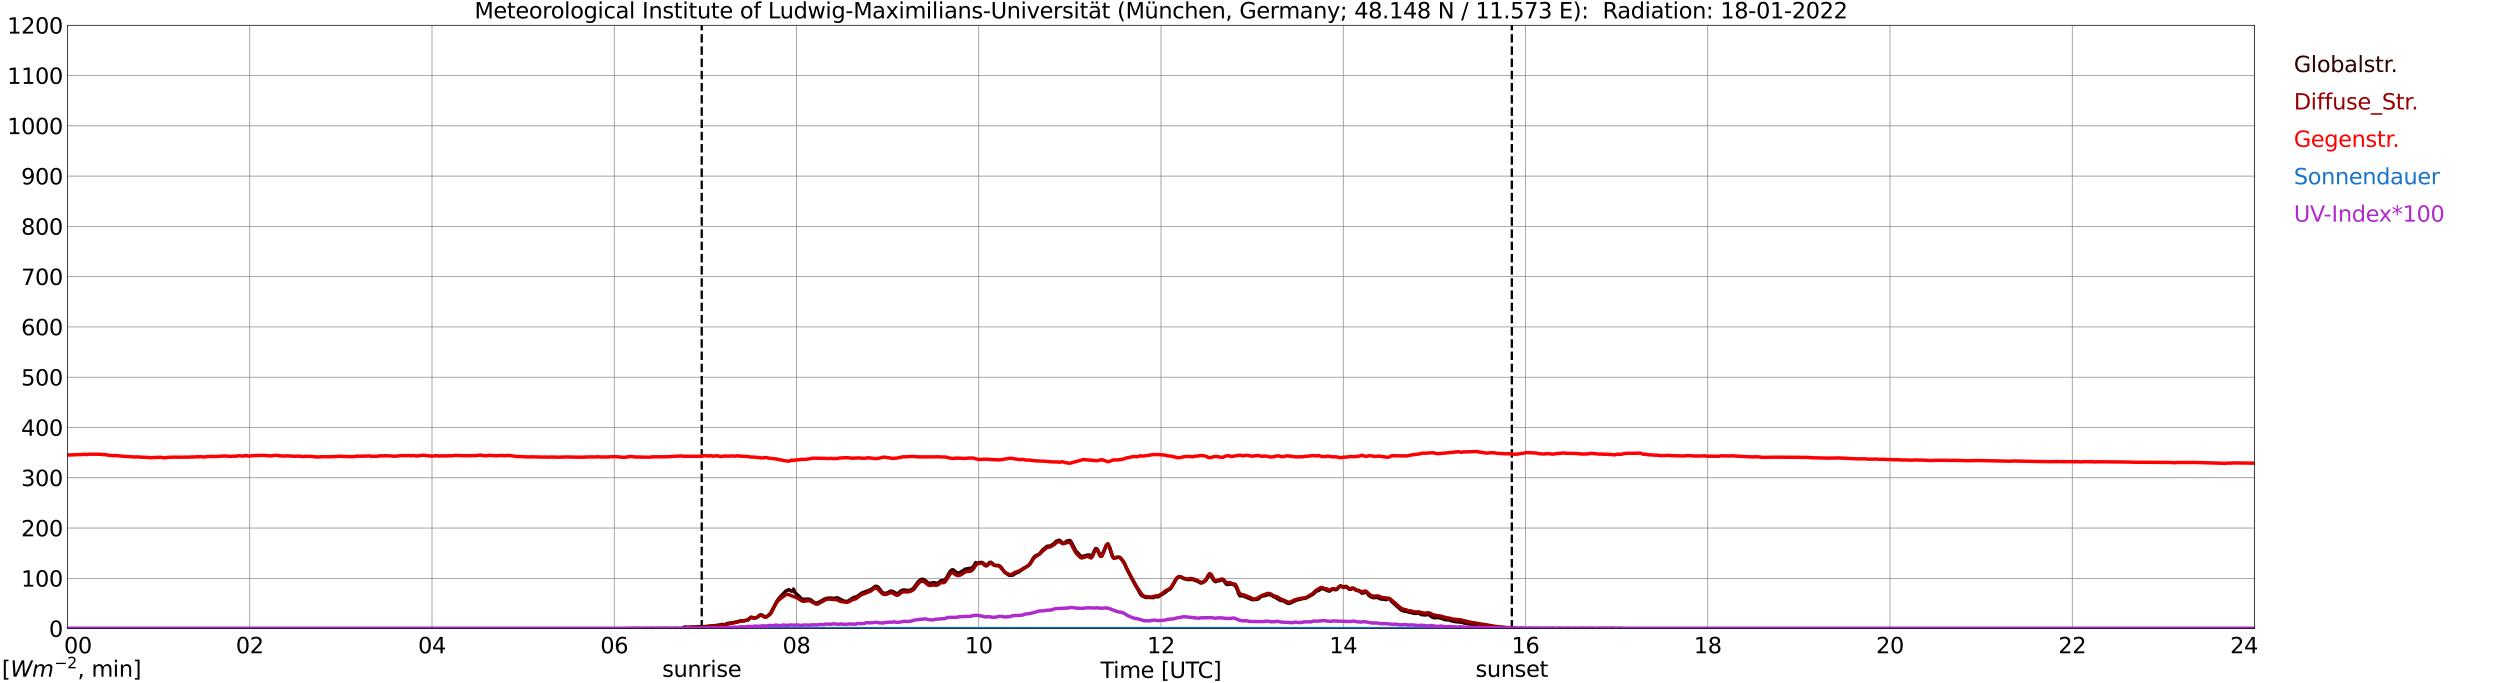 <?xml version="1.0" encoding="utf-8" standalone="no"?>
<!DOCTYPE svg PUBLIC "-//W3C//DTD SVG 1.1//EN"
  "http://www.w3.org/Graphics/SVG/1.1/DTD/svg11.dtd">
<svg xmlns:xlink="http://www.w3.org/1999/xlink" width="1085.4pt" height="296.64pt" viewBox="0 0 1085.4 296.64" xmlns="http://www.w3.org/2000/svg" version="1.1">
 <defs>
  <style type="text/css">*{stroke-linejoin: round; stroke-linecap: butt}</style>
 </defs>
 <g id="figure_1">
  <g id="patch_1">
   <path d="M 0 296.64 
L 1085.4 296.64 
L 1085.4 0 
L 0 0 
z
" style="fill: #ffffff"/>
  </g>
  <g id="axes_1">
   <g id="patch_2">
    <path d="M 29.306 272.909 
L 978.814 272.909 
L 978.814 10.976 
L 29.306 10.976 
z
" style="fill: #ffffff"/>
   </g>
   <g id="patch_3">
    <path d="M 978.814 272.909 
L 978.814 272.909 
L 978.814 10.976 
L 978.814 10.976 
z
" clip-path="url(#p598171de61)" style="fill: #d3d3d3; opacity: 0.25; stroke: #d3d3d3; stroke-linejoin: miter"/>
   </g>
   <g id="matplotlib.axis_1">
    <g id="xtick_1">
     <g id="line2d_1">
      <path d="M 29.306 272.909 
L 29.306 10.976 
" clip-path="url(#p598171de61)" style="fill: none; stroke: #808080; stroke-width: 0.3; stroke-linecap: square"/>
     </g>
     <g id="line2d_2"/>
     <g id="text_1">
      <!--    00 -->
      <g transform="translate(18.733 283.627) scale(0.095 -0.095)">
       <defs>
        <path id="DejaVuSans-20" transform="scale(0.016)"/>
        <path id="DejaVuSans-30" d="M 2034 4250 
Q 1547 4250 1301 3770 
Q 1056 3291 1056 2328 
Q 1056 1369 1301 889 
Q 1547 409 2034 409 
Q 2525 409 2770 889 
Q 3016 1369 3016 2328 
Q 3016 3291 2770 3770 
Q 2525 4250 2034 4250 
z
M 2034 4750 
Q 2819 4750 3233 4129 
Q 3647 3509 3647 2328 
Q 3647 1150 3233 529 
Q 2819 -91 2034 -91 
Q 1250 -91 836 529 
Q 422 1150 422 2328 
Q 422 3509 836 4129 
Q 1250 4750 2034 4750 
z
" transform="scale(0.016)"/>
       </defs>
       <use xlink:href="#DejaVuSans-20"/>
       <use xlink:href="#DejaVuSans-20" transform="translate(31.787 0)"/>
       <use xlink:href="#DejaVuSans-20" transform="translate(63.574 0)"/>
       <use xlink:href="#DejaVuSans-30" transform="translate(95.361 0)"/>
       <use xlink:href="#DejaVuSans-30" transform="translate(158.984 0)"/>
      </g>
     </g>
    </g>
    <g id="xtick_2">
     <g id="line2d_3">
      <path d="M 108.431 272.909 
L 108.431 10.976 
" clip-path="url(#p598171de61)" style="fill: none; stroke: #808080; stroke-width: 0.3; stroke-linecap: square"/>
     </g>
     <g id="line2d_4"/>
     <g id="text_2">
      <!-- 02 -->
      <g transform="translate(102.387 283.627) scale(0.095 -0.095)">
       <defs>
        <path id="DejaVuSans-32" d="M 1228 531 
L 3431 531 
L 3431 0 
L 469 0 
L 469 531 
Q 828 903 1448 1529 
Q 2069 2156 2228 2338 
Q 2531 2678 2651 2914 
Q 2772 3150 2772 3378 
Q 2772 3750 2511 3984 
Q 2250 4219 1831 4219 
Q 1534 4219 1204 4116 
Q 875 4013 500 3803 
L 500 4441 
Q 881 4594 1212 4672 
Q 1544 4750 1819 4750 
Q 2544 4750 2975 4387 
Q 3406 4025 3406 3419 
Q 3406 3131 3298 2873 
Q 3191 2616 2906 2266 
Q 2828 2175 2409 1742 
Q 1991 1309 1228 531 
z
" transform="scale(0.016)"/>
       </defs>
       <use xlink:href="#DejaVuSans-30"/>
       <use xlink:href="#DejaVuSans-32" transform="translate(63.623 0)"/>
      </g>
     </g>
    </g>
    <g id="xtick_3">
     <g id="line2d_5">
      <path d="M 187.557 272.909 
L 187.557 10.976 
" clip-path="url(#p598171de61)" style="fill: none; stroke: #808080; stroke-width: 0.3; stroke-linecap: square"/>
     </g>
     <g id="line2d_6"/>
     <g id="text_3">
      <!-- 04 -->
      <g transform="translate(181.513 283.627) scale(0.095 -0.095)">
       <defs>
        <path id="DejaVuSans-34" d="M 2419 4116 
L 825 1625 
L 2419 1625 
L 2419 4116 
z
M 2253 4666 
L 3047 4666 
L 3047 1625 
L 3713 1625 
L 3713 1100 
L 3047 1100 
L 3047 0 
L 2419 0 
L 2419 1100 
L 313 1100 
L 313 1709 
L 2253 4666 
z
" transform="scale(0.016)"/>
       </defs>
       <use xlink:href="#DejaVuSans-30"/>
       <use xlink:href="#DejaVuSans-34" transform="translate(63.623 0)"/>
      </g>
     </g>
    </g>
    <g id="xtick_4">
     <g id="line2d_7">
      <path d="M 266.683 272.909 
L 266.683 10.976 
" clip-path="url(#p598171de61)" style="fill: none; stroke: #808080; stroke-width: 0.3; stroke-linecap: square"/>
     </g>
     <g id="line2d_8"/>
     <g id="text_4">
      <!-- 06 -->
      <g transform="translate(260.638 283.627) scale(0.095 -0.095)">
       <defs>
        <path id="DejaVuSans-36" d="M 2113 2584 
Q 1688 2584 1439 2293 
Q 1191 2003 1191 1497 
Q 1191 994 1439 701 
Q 1688 409 2113 409 
Q 2538 409 2786 701 
Q 3034 994 3034 1497 
Q 3034 2003 2786 2293 
Q 2538 2584 2113 2584 
z
M 3366 4563 
L 3366 3988 
Q 3128 4100 2886 4159 
Q 2644 4219 2406 4219 
Q 1781 4219 1451 3797 
Q 1122 3375 1075 2522 
Q 1259 2794 1537 2939 
Q 1816 3084 2150 3084 
Q 2853 3084 3261 2657 
Q 3669 2231 3669 1497 
Q 3669 778 3244 343 
Q 2819 -91 2113 -91 
Q 1303 -91 875 529 
Q 447 1150 447 2328 
Q 447 3434 972 4092 
Q 1497 4750 2381 4750 
Q 2619 4750 2861 4703 
Q 3103 4656 3366 4563 
z
" transform="scale(0.016)"/>
       </defs>
       <use xlink:href="#DejaVuSans-30"/>
       <use xlink:href="#DejaVuSans-36" transform="translate(63.623 0)"/>
      </g>
     </g>
    </g>
    <g id="xtick_5">
     <g id="line2d_9">
      <path d="M 345.808 272.909 
L 345.808 10.976 
" clip-path="url(#p598171de61)" style="fill: none; stroke: #808080; stroke-width: 0.3; stroke-linecap: square"/>
     </g>
     <g id="line2d_10"/>
     <g id="text_5">
      <!-- 08 -->
      <g transform="translate(339.764 283.627) scale(0.095 -0.095)">
       <defs>
        <path id="DejaVuSans-38" d="M 2034 2216 
Q 1584 2216 1326 1975 
Q 1069 1734 1069 1313 
Q 1069 891 1326 650 
Q 1584 409 2034 409 
Q 2484 409 2743 651 
Q 3003 894 3003 1313 
Q 3003 1734 2745 1975 
Q 2488 2216 2034 2216 
z
M 1403 2484 
Q 997 2584 770 2862 
Q 544 3141 544 3541 
Q 544 4100 942 4425 
Q 1341 4750 2034 4750 
Q 2731 4750 3128 4425 
Q 3525 4100 3525 3541 
Q 3525 3141 3298 2862 
Q 3072 2584 2669 2484 
Q 3125 2378 3379 2068 
Q 3634 1759 3634 1313 
Q 3634 634 3220 271 
Q 2806 -91 2034 -91 
Q 1263 -91 848 271 
Q 434 634 434 1313 
Q 434 1759 690 2068 
Q 947 2378 1403 2484 
z
M 1172 3481 
Q 1172 3119 1398 2916 
Q 1625 2713 2034 2713 
Q 2441 2713 2670 2916 
Q 2900 3119 2900 3481 
Q 2900 3844 2670 4047 
Q 2441 4250 2034 4250 
Q 1625 4250 1398 4047 
Q 1172 3844 1172 3481 
z
" transform="scale(0.016)"/>
       </defs>
       <use xlink:href="#DejaVuSans-30"/>
       <use xlink:href="#DejaVuSans-38" transform="translate(63.623 0)"/>
      </g>
     </g>
    </g>
    <g id="xtick_6">
     <g id="line2d_11">
      <path d="M 424.934 272.909 
L 424.934 10.976 
" clip-path="url(#p598171de61)" style="fill: none; stroke: #808080; stroke-width: 0.3; stroke-linecap: square"/>
     </g>
     <g id="line2d_12"/>
     <g id="text_6">
      <!-- 10 -->
      <g transform="translate(418.89 283.627) scale(0.095 -0.095)">
       <defs>
        <path id="DejaVuSans-31" d="M 794 531 
L 1825 531 
L 1825 4091 
L 703 3866 
L 703 4441 
L 1819 4666 
L 2450 4666 
L 2450 531 
L 3481 531 
L 3481 0 
L 794 0 
L 794 531 
z
" transform="scale(0.016)"/>
       </defs>
       <use xlink:href="#DejaVuSans-31"/>
       <use xlink:href="#DejaVuSans-30" transform="translate(63.623 0)"/>
      </g>
     </g>
    </g>
    <g id="xtick_7">
     <g id="line2d_13">
      <path d="M 504.06 272.909 
L 504.06 10.976 
" clip-path="url(#p598171de61)" style="fill: none; stroke: #808080; stroke-width: 0.3; stroke-linecap: square"/>
     </g>
     <g id="line2d_14"/>
     <g id="text_7">
      <!-- 12 -->
      <g transform="translate(498.015 283.627) scale(0.095 -0.095)">
       <use xlink:href="#DejaVuSans-31"/>
       <use xlink:href="#DejaVuSans-32" transform="translate(63.623 0)"/>
      </g>
     </g>
    </g>
    <g id="xtick_8">
     <g id="line2d_15">
      <path d="M 583.185 272.909 
L 583.185 10.976 
" clip-path="url(#p598171de61)" style="fill: none; stroke: #808080; stroke-width: 0.3; stroke-linecap: square"/>
     </g>
     <g id="line2d_16"/>
     <g id="text_8">
      <!-- 14 -->
      <g transform="translate(577.141 283.627) scale(0.095 -0.095)">
       <use xlink:href="#DejaVuSans-31"/>
       <use xlink:href="#DejaVuSans-34" transform="translate(63.623 0)"/>
      </g>
     </g>
    </g>
    <g id="xtick_9">
     <g id="line2d_17">
      <path d="M 662.311 272.909 
L 662.311 10.976 
" clip-path="url(#p598171de61)" style="fill: none; stroke: #808080; stroke-width: 0.3; stroke-linecap: square"/>
     </g>
     <g id="line2d_18"/>
     <g id="text_9">
      <!-- 16 -->
      <g transform="translate(656.267 283.627) scale(0.095 -0.095)">
       <use xlink:href="#DejaVuSans-31"/>
       <use xlink:href="#DejaVuSans-36" transform="translate(63.623 0)"/>
      </g>
     </g>
    </g>
    <g id="xtick_10">
     <g id="line2d_19">
      <path d="M 741.437 272.909 
L 741.437 10.976 
" clip-path="url(#p598171de61)" style="fill: none; stroke: #808080; stroke-width: 0.3; stroke-linecap: square"/>
     </g>
     <g id="line2d_20"/>
     <g id="text_10">
      <!-- 18 -->
      <g transform="translate(735.392 283.627) scale(0.095 -0.095)">
       <use xlink:href="#DejaVuSans-31"/>
       <use xlink:href="#DejaVuSans-38" transform="translate(63.623 0)"/>
      </g>
     </g>
    </g>
    <g id="xtick_11">
     <g id="line2d_21">
      <path d="M 820.562 272.909 
L 820.562 10.976 
" clip-path="url(#p598171de61)" style="fill: none; stroke: #808080; stroke-width: 0.3; stroke-linecap: square"/>
     </g>
     <g id="line2d_22"/>
     <g id="text_11">
      <!-- 20 -->
      <g transform="translate(814.518 283.627) scale(0.095 -0.095)">
       <use xlink:href="#DejaVuSans-32"/>
       <use xlink:href="#DejaVuSans-30" transform="translate(63.623 0)"/>
      </g>
     </g>
    </g>
    <g id="xtick_12">
     <g id="line2d_23">
      <path d="M 899.688 272.909 
L 899.688 10.976 
" clip-path="url(#p598171de61)" style="fill: none; stroke: #808080; stroke-width: 0.3; stroke-linecap: square"/>
     </g>
     <g id="line2d_24"/>
     <g id="text_12">
      <!-- 22 -->
      <g transform="translate(893.644 283.627) scale(0.095 -0.095)">
       <use xlink:href="#DejaVuSans-32"/>
       <use xlink:href="#DejaVuSans-32" transform="translate(63.623 0)"/>
      </g>
     </g>
    </g>
    <g id="xtick_13">
     <g id="line2d_25">
      <path d="M 978.814 272.909 
L 978.814 10.976 
" clip-path="url(#p598171de61)" style="fill: none; stroke: #808080; stroke-width: 0.3; stroke-linecap: square"/>
     </g>
     <g id="line2d_26"/>
     <g id="text_13">
      <!-- 24    -->
      <g transform="translate(968.241 283.627) scale(0.095 -0.095)">
       <use xlink:href="#DejaVuSans-32"/>
       <use xlink:href="#DejaVuSans-34" transform="translate(63.623 0)"/>
       <use xlink:href="#DejaVuSans-20" transform="translate(127.246 0)"/>
       <use xlink:href="#DejaVuSans-20" transform="translate(159.033 0)"/>
       <use xlink:href="#DejaVuSans-20" transform="translate(190.82 0)"/>
      </g>
     </g>
    </g>
    <g id="text_14">
     <!-- Time [UTC] -->
     <g transform="translate(477.806 294.322) scale(0.095 -0.095)">
      <defs>
       <path id="DejaVuSans-54" d="M -19 4666 
L 3928 4666 
L 3928 4134 
L 2272 4134 
L 2272 0 
L 1638 0 
L 1638 4134 
L -19 4134 
L -19 4666 
z
" transform="scale(0.016)"/>
       <path id="DejaVuSans-69" d="M 603 3500 
L 1178 3500 
L 1178 0 
L 603 0 
L 603 3500 
z
M 603 4863 
L 1178 4863 
L 1178 4134 
L 603 4134 
L 603 4863 
z
" transform="scale(0.016)"/>
       <path id="DejaVuSans-6d" d="M 3328 2828 
Q 3544 3216 3844 3400 
Q 4144 3584 4550 3584 
Q 5097 3584 5394 3201 
Q 5691 2819 5691 2113 
L 5691 0 
L 5113 0 
L 5113 2094 
Q 5113 2597 4934 2840 
Q 4756 3084 4391 3084 
Q 3944 3084 3684 2787 
Q 3425 2491 3425 1978 
L 3425 0 
L 2847 0 
L 2847 2094 
Q 2847 2600 2669 2842 
Q 2491 3084 2119 3084 
Q 1678 3084 1418 2786 
Q 1159 2488 1159 1978 
L 1159 0 
L 581 0 
L 581 3500 
L 1159 3500 
L 1159 2956 
Q 1356 3278 1631 3431 
Q 1906 3584 2284 3584 
Q 2666 3584 2933 3390 
Q 3200 3197 3328 2828 
z
" transform="scale(0.016)"/>
       <path id="DejaVuSans-65" d="M 3597 1894 
L 3597 1613 
L 953 1613 
Q 991 1019 1311 708 
Q 1631 397 2203 397 
Q 2534 397 2845 478 
Q 3156 559 3463 722 
L 3463 178 
Q 3153 47 2828 -22 
Q 2503 -91 2169 -91 
Q 1331 -91 842 396 
Q 353 884 353 1716 
Q 353 2575 817 3079 
Q 1281 3584 2069 3584 
Q 2775 3584 3186 3129 
Q 3597 2675 3597 1894 
z
M 3022 2063 
Q 3016 2534 2758 2815 
Q 2500 3097 2075 3097 
Q 1594 3097 1305 2825 
Q 1016 2553 972 2059 
L 3022 2063 
z
" transform="scale(0.016)"/>
       <path id="DejaVuSans-5b" d="M 550 4863 
L 1875 4863 
L 1875 4416 
L 1125 4416 
L 1125 -397 
L 1875 -397 
L 1875 -844 
L 550 -844 
L 550 4863 
z
" transform="scale(0.016)"/>
       <path id="DejaVuSans-55" d="M 556 4666 
L 1191 4666 
L 1191 1831 
Q 1191 1081 1462 751 
Q 1734 422 2344 422 
Q 2950 422 3222 751 
Q 3494 1081 3494 1831 
L 3494 4666 
L 4128 4666 
L 4128 1753 
Q 4128 841 3676 375 
Q 3225 -91 2344 -91 
Q 1459 -91 1007 375 
Q 556 841 556 1753 
L 556 4666 
z
" transform="scale(0.016)"/>
       <path id="DejaVuSans-43" d="M 4122 4306 
L 4122 3641 
Q 3803 3938 3442 4084 
Q 3081 4231 2675 4231 
Q 1875 4231 1450 3742 
Q 1025 3253 1025 2328 
Q 1025 1406 1450 917 
Q 1875 428 2675 428 
Q 3081 428 3442 575 
Q 3803 722 4122 1019 
L 4122 359 
Q 3791 134 3420 21 
Q 3050 -91 2638 -91 
Q 1578 -91 968 557 
Q 359 1206 359 2328 
Q 359 3453 968 4101 
Q 1578 4750 2638 4750 
Q 3056 4750 3426 4639 
Q 3797 4528 4122 4306 
z
" transform="scale(0.016)"/>
       <path id="DejaVuSans-5d" d="M 1947 4863 
L 1947 -844 
L 622 -844 
L 622 -397 
L 1369 -397 
L 1369 4416 
L 622 4416 
L 622 4863 
L 1947 4863 
z
" transform="scale(0.016)"/>
      </defs>
      <use xlink:href="#DejaVuSans-54"/>
      <use xlink:href="#DejaVuSans-69" transform="translate(57.959 0)"/>
      <use xlink:href="#DejaVuSans-6d" transform="translate(85.742 0)"/>
      <use xlink:href="#DejaVuSans-65" transform="translate(183.154 0)"/>
      <use xlink:href="#DejaVuSans-20" transform="translate(244.678 0)"/>
      <use xlink:href="#DejaVuSans-5b" transform="translate(276.465 0)"/>
      <use xlink:href="#DejaVuSans-55" transform="translate(315.479 0)"/>
      <use xlink:href="#DejaVuSans-54" transform="translate(388.672 0)"/>
      <use xlink:href="#DejaVuSans-43" transform="translate(443.881 0)"/>
      <use xlink:href="#DejaVuSans-5d" transform="translate(513.705 0)"/>
     </g>
    </g>
   </g>
   <g id="matplotlib.axis_2">
    <g id="ytick_1">
     <g id="line2d_27">
      <path d="M 29.306 272.909 
L 978.814 272.909 
" clip-path="url(#p598171de61)" style="fill: none; stroke: #808080; stroke-width: 0.3; stroke-linecap: square"/>
     </g>
     <g id="line2d_28"/>
     <g id="text_15">
      <!-- 0 -->
      <g transform="translate(21.261 276.518) scale(0.095 -0.095)">
       <use xlink:href="#DejaVuSans-30"/>
      </g>
     </g>
    </g>
    <g id="ytick_2">
     <g id="line2d_29">
      <path d="M 29.306 251.081 
L 978.814 251.081 
" clip-path="url(#p598171de61)" style="fill: none; stroke: #808080; stroke-width: 0.3; stroke-linecap: square"/>
     </g>
     <g id="line2d_30"/>
     <g id="text_16">
      <!-- 100 -->
      <g transform="translate(9.173 254.69) scale(0.095 -0.095)">
       <use xlink:href="#DejaVuSans-31"/>
       <use xlink:href="#DejaVuSans-30" transform="translate(63.623 0)"/>
       <use xlink:href="#DejaVuSans-30" transform="translate(127.246 0)"/>
      </g>
     </g>
    </g>
    <g id="ytick_3">
     <g id="line2d_31">
      <path d="M 29.306 229.253 
L 978.814 229.253 
" clip-path="url(#p598171de61)" style="fill: none; stroke: #808080; stroke-width: 0.3; stroke-linecap: square"/>
     </g>
     <g id="line2d_32"/>
     <g id="text_17">
      <!-- 200 -->
      <g transform="translate(9.173 232.863) scale(0.095 -0.095)">
       <use xlink:href="#DejaVuSans-32"/>
       <use xlink:href="#DejaVuSans-30" transform="translate(63.623 0)"/>
       <use xlink:href="#DejaVuSans-30" transform="translate(127.246 0)"/>
      </g>
     </g>
    </g>
    <g id="ytick_4">
     <g id="line2d_33">
      <path d="M 29.306 207.426 
L 978.814 207.426 
" clip-path="url(#p598171de61)" style="fill: none; stroke: #808080; stroke-width: 0.3; stroke-linecap: square"/>
     </g>
     <g id="line2d_34"/>
     <g id="text_18">
      <!-- 300 -->
      <g transform="translate(9.173 211.035) scale(0.095 -0.095)">
       <defs>
        <path id="DejaVuSans-33" d="M 2597 2516 
Q 3050 2419 3304 2112 
Q 3559 1806 3559 1356 
Q 3559 666 3084 287 
Q 2609 -91 1734 -91 
Q 1441 -91 1130 -33 
Q 819 25 488 141 
L 488 750 
Q 750 597 1062 519 
Q 1375 441 1716 441 
Q 2309 441 2620 675 
Q 2931 909 2931 1356 
Q 2931 1769 2642 2001 
Q 2353 2234 1838 2234 
L 1294 2234 
L 1294 2753 
L 1863 2753 
Q 2328 2753 2575 2939 
Q 2822 3125 2822 3475 
Q 2822 3834 2567 4026 
Q 2313 4219 1838 4219 
Q 1578 4219 1281 4162 
Q 984 4106 628 3988 
L 628 4550 
Q 988 4650 1302 4700 
Q 1616 4750 1894 4750 
Q 2613 4750 3031 4423 
Q 3450 4097 3450 3541 
Q 3450 3153 3228 2886 
Q 3006 2619 2597 2516 
z
" transform="scale(0.016)"/>
       </defs>
       <use xlink:href="#DejaVuSans-33"/>
       <use xlink:href="#DejaVuSans-30" transform="translate(63.623 0)"/>
       <use xlink:href="#DejaVuSans-30" transform="translate(127.246 0)"/>
      </g>
     </g>
    </g>
    <g id="ytick_5">
     <g id="line2d_35">
      <path d="M 29.306 185.598 
L 978.814 185.598 
" clip-path="url(#p598171de61)" style="fill: none; stroke: #808080; stroke-width: 0.3; stroke-linecap: square"/>
     </g>
     <g id="line2d_36"/>
     <g id="text_19">
      <!-- 400 -->
      <g transform="translate(9.173 189.207) scale(0.095 -0.095)">
       <use xlink:href="#DejaVuSans-34"/>
       <use xlink:href="#DejaVuSans-30" transform="translate(63.623 0)"/>
       <use xlink:href="#DejaVuSans-30" transform="translate(127.246 0)"/>
      </g>
     </g>
    </g>
    <g id="ytick_6">
     <g id="line2d_37">
      <path d="M 29.306 163.77 
L 978.814 163.77 
" clip-path="url(#p598171de61)" style="fill: none; stroke: #808080; stroke-width: 0.3; stroke-linecap: square"/>
     </g>
     <g id="line2d_38"/>
     <g id="text_20">
      <!-- 500 -->
      <g transform="translate(9.173 167.379) scale(0.095 -0.095)">
       <defs>
        <path id="DejaVuSans-35" d="M 691 4666 
L 3169 4666 
L 3169 4134 
L 1269 4134 
L 1269 2991 
Q 1406 3038 1543 3061 
Q 1681 3084 1819 3084 
Q 2600 3084 3056 2656 
Q 3513 2228 3513 1497 
Q 3513 744 3044 326 
Q 2575 -91 1722 -91 
Q 1428 -91 1123 -41 
Q 819 9 494 109 
L 494 744 
Q 775 591 1075 516 
Q 1375 441 1709 441 
Q 2250 441 2565 725 
Q 2881 1009 2881 1497 
Q 2881 1984 2565 2268 
Q 2250 2553 1709 2553 
Q 1456 2553 1204 2497 
Q 953 2441 691 2322 
L 691 4666 
z
" transform="scale(0.016)"/>
       </defs>
       <use xlink:href="#DejaVuSans-35"/>
       <use xlink:href="#DejaVuSans-30" transform="translate(63.623 0)"/>
       <use xlink:href="#DejaVuSans-30" transform="translate(127.246 0)"/>
      </g>
     </g>
    </g>
    <g id="ytick_7">
     <g id="line2d_39">
      <path d="M 29.306 141.942 
L 978.814 141.942 
" clip-path="url(#p598171de61)" style="fill: none; stroke: #808080; stroke-width: 0.3; stroke-linecap: square"/>
     </g>
     <g id="line2d_40"/>
     <g id="text_21">
      <!-- 600 -->
      <g transform="translate(9.173 145.551) scale(0.095 -0.095)">
       <use xlink:href="#DejaVuSans-36"/>
       <use xlink:href="#DejaVuSans-30" transform="translate(63.623 0)"/>
       <use xlink:href="#DejaVuSans-30" transform="translate(127.246 0)"/>
      </g>
     </g>
    </g>
    <g id="ytick_8">
     <g id="line2d_41">
      <path d="M 29.306 120.114 
L 978.814 120.114 
" clip-path="url(#p598171de61)" style="fill: none; stroke: #808080; stroke-width: 0.3; stroke-linecap: square"/>
     </g>
     <g id="line2d_42"/>
     <g id="text_22">
      <!-- 700 -->
      <g transform="translate(9.173 123.724) scale(0.095 -0.095)">
       <defs>
        <path id="DejaVuSans-37" d="M 525 4666 
L 3525 4666 
L 3525 4397 
L 1831 0 
L 1172 0 
L 2766 4134 
L 525 4134 
L 525 4666 
z
" transform="scale(0.016)"/>
       </defs>
       <use xlink:href="#DejaVuSans-37"/>
       <use xlink:href="#DejaVuSans-30" transform="translate(63.623 0)"/>
       <use xlink:href="#DejaVuSans-30" transform="translate(127.246 0)"/>
      </g>
     </g>
    </g>
    <g id="ytick_9">
     <g id="line2d_43">
      <path d="M 29.306 98.287 
L 978.814 98.287 
" clip-path="url(#p598171de61)" style="fill: none; stroke: #808080; stroke-width: 0.3; stroke-linecap: square"/>
     </g>
     <g id="line2d_44"/>
     <g id="text_23">
      <!-- 800 -->
      <g transform="translate(9.173 101.896) scale(0.095 -0.095)">
       <use xlink:href="#DejaVuSans-38"/>
       <use xlink:href="#DejaVuSans-30" transform="translate(63.623 0)"/>
       <use xlink:href="#DejaVuSans-30" transform="translate(127.246 0)"/>
      </g>
     </g>
    </g>
    <g id="ytick_10">
     <g id="line2d_45">
      <path d="M 29.306 76.459 
L 978.814 76.459 
" clip-path="url(#p598171de61)" style="fill: none; stroke: #808080; stroke-width: 0.3; stroke-linecap: square"/>
     </g>
     <g id="line2d_46"/>
     <g id="text_24">
      <!-- 900 -->
      <g transform="translate(9.173 80.068) scale(0.095 -0.095)">
       <defs>
        <path id="DejaVuSans-39" d="M 703 97 
L 703 672 
Q 941 559 1184 500 
Q 1428 441 1663 441 
Q 2288 441 2617 861 
Q 2947 1281 2994 2138 
Q 2813 1869 2534 1725 
Q 2256 1581 1919 1581 
Q 1219 1581 811 2004 
Q 403 2428 403 3163 
Q 403 3881 828 4315 
Q 1253 4750 1959 4750 
Q 2769 4750 3195 4129 
Q 3622 3509 3622 2328 
Q 3622 1225 3098 567 
Q 2575 -91 1691 -91 
Q 1453 -91 1209 -44 
Q 966 3 703 97 
z
M 1959 2075 
Q 2384 2075 2632 2365 
Q 2881 2656 2881 3163 
Q 2881 3666 2632 3958 
Q 2384 4250 1959 4250 
Q 1534 4250 1286 3958 
Q 1038 3666 1038 3163 
Q 1038 2656 1286 2365 
Q 1534 2075 1959 2075 
z
" transform="scale(0.016)"/>
       </defs>
       <use xlink:href="#DejaVuSans-39"/>
       <use xlink:href="#DejaVuSans-30" transform="translate(63.623 0)"/>
       <use xlink:href="#DejaVuSans-30" transform="translate(127.246 0)"/>
      </g>
     </g>
    </g>
    <g id="ytick_11">
     <g id="line2d_47">
      <path d="M 29.306 54.631 
L 978.814 54.631 
" clip-path="url(#p598171de61)" style="fill: none; stroke: #808080; stroke-width: 0.3; stroke-linecap: square"/>
     </g>
     <g id="line2d_48"/>
     <g id="text_25">
      <!-- 1000 -->
      <g transform="translate(3.128 58.24) scale(0.095 -0.095)">
       <use xlink:href="#DejaVuSans-31"/>
       <use xlink:href="#DejaVuSans-30" transform="translate(63.623 0)"/>
       <use xlink:href="#DejaVuSans-30" transform="translate(127.246 0)"/>
       <use xlink:href="#DejaVuSans-30" transform="translate(190.869 0)"/>
      </g>
     </g>
    </g>
    <g id="ytick_12">
     <g id="line2d_49">
      <path d="M 29.306 32.803 
L 978.814 32.803 
" clip-path="url(#p598171de61)" style="fill: none; stroke: #808080; stroke-width: 0.3; stroke-linecap: square"/>
     </g>
     <g id="line2d_50"/>
     <g id="text_26">
      <!-- 1100 -->
      <g transform="translate(3.128 36.413) scale(0.095 -0.095)">
       <use xlink:href="#DejaVuSans-31"/>
       <use xlink:href="#DejaVuSans-31" transform="translate(63.623 0)"/>
       <use xlink:href="#DejaVuSans-30" transform="translate(127.246 0)"/>
       <use xlink:href="#DejaVuSans-30" transform="translate(190.869 0)"/>
      </g>
     </g>
    </g>
    <g id="ytick_13">
     <g id="line2d_51">
      <path d="M 29.306 10.976 
L 978.814 10.976 
" clip-path="url(#p598171de61)" style="fill: none; stroke: #808080; stroke-width: 0.3; stroke-linecap: square"/>
     </g>
     <g id="line2d_52"/>
     <g id="text_27">
      <!-- 1200 -->
      <g transform="translate(3.128 14.585) scale(0.095 -0.095)">
       <use xlink:href="#DejaVuSans-31"/>
       <use xlink:href="#DejaVuSans-32" transform="translate(63.623 0)"/>
       <use xlink:href="#DejaVuSans-30" transform="translate(127.246 0)"/>
       <use xlink:href="#DejaVuSans-30" transform="translate(190.869 0)"/>
      </g>
     </g>
    </g>
   </g>
   <g id="line2d_53">
    <path d="M 304.663 272.909 
L 304.663 10.976 
" clip-path="url(#p598171de61)" style="fill: none; stroke-dasharray: 3.7,1.6; stroke-dashoffset: 0; stroke: #000000"/>
   </g>
   <g id="line2d_54">
    <path d="M 656.377 272.909 
L 656.377 10.976 
" clip-path="url(#p598171de61)" style="fill: none; stroke-dasharray: 3.7,1.6; stroke-dashoffset: 0; stroke: #000000"/>
   </g>
   <g id="line2d_55">
    <path d="M 29.306 272.909 
L 296.355 272.909 
L 297.014 272.252 
L 298.992 272.337 
L 302.289 272.151 
L 303.608 272.034 
L 304.927 272.116 
L 310.861 271.56 
L 312.18 271.392 
L 313.499 271.071 
L 314.158 271.171 
L 314.818 271.121 
L 316.136 270.615 
L 318.774 270.226 
L 319.433 270.058 
L 320.093 270.058 
L 320.752 269.737 
L 322.071 269.434 
L 322.73 269.584 
L 323.39 269.399 
L 324.708 269.264 
L 326.027 267.947 
L 326.686 268.065 
L 327.346 268.318 
L 328.005 268.286 
L 328.665 268.015 
L 329.983 266.985 
L 330.643 266.952 
L 331.302 267.288 
L 331.961 267.829 
L 332.621 267.847 
L 333.28 267.391 
L 334.599 266.175 
L 336.577 262.359 
L 337.236 261.128 
L 338.555 259.321 
L 340.533 257.26 
L 341.193 256.569 
L 342.512 256.012 
L 343.171 256.435 
L 343.83 256.721 
L 344.49 255.776 
L 345.149 257.245 
L 347.127 259.085 
L 347.787 259.795 
L 348.446 260.216 
L 349.765 260.116 
L 351.083 260.116 
L 351.743 260.284 
L 352.402 260.705 
L 353.062 261.262 
L 353.721 261.65 
L 354.38 261.836 
L 355.699 261.397 
L 357.677 260.233 
L 358.996 259.76 
L 360.315 259.607 
L 361.634 259.81 
L 363.612 259.524 
L 366.249 260.89 
L 367.568 261.144 
L 368.227 260.925 
L 369.546 260.098 
L 370.206 259.607 
L 372.184 258.9 
L 373.502 257.97 
L 374.162 257.481 
L 378.118 255.979 
L 380.096 254.51 
L 380.756 254.595 
L 381.415 255.067 
L 382.734 256.889 
L 383.393 257.448 
L 384.053 257.581 
L 384.712 257.531 
L 385.371 257.328 
L 386.69 256.603 
L 387.349 256.654 
L 389.328 257.717 
L 389.987 257.549 
L 391.306 256.4 
L 391.965 256.18 
L 392.624 256.115 
L 393.943 256.4 
L 394.603 256.265 
L 395.262 256.265 
L 396.581 255.42 
L 397.899 253.598 
L 398.559 252.653 
L 399.218 252.011 
L 399.878 251.539 
L 400.537 251.472 
L 401.196 251.64 
L 403.175 253.194 
L 403.834 253.262 
L 405.153 252.923 
L 405.812 253.008 
L 406.471 253.227 
L 407.131 253.194 
L 407.79 252.738 
L 408.45 252.129 
L 409.109 251.91 
L 409.768 251.978 
L 410.428 251.504 
L 411.087 250.644 
L 412.406 248.213 
L 413.065 247.521 
L 413.725 247.335 
L 415.043 248.366 
L 415.703 248.687 
L 416.362 248.787 
L 418.34 247.639 
L 419 247.1 
L 420.318 246.846 
L 421.637 246.676 
L 422.297 246.305 
L 422.956 245.445 
L 423.615 244.247 
L 424.275 244.633 
L 424.934 244.328 
L 426.253 244.142 
L 426.912 244.48 
L 427.572 245.172 
L 428.231 245.493 
L 428.89 244.987 
L 429.55 244.227 
L 430.209 244.109 
L 430.869 244.598 
L 431.528 245.24 
L 432.187 245.46 
L 432.847 245.511 
L 433.506 245.443 
L 434.165 245.831 
L 434.825 246.541 
L 436.144 248.481 
L 437.462 249.326 
L 438.122 249.78 
L 439.44 249.798 
L 440.1 249.477 
L 440.759 248.988 
L 442.078 248.464 
L 444.056 247.063 
L 445.375 246.253 
L 446.694 245.275 
L 447.353 244.498 
L 448.672 242.234 
L 449.331 241.459 
L 451.309 240.497 
L 452.628 238.792 
L 454.606 237.17 
L 455.925 237.035 
L 457.244 236.26 
L 457.903 235.719 
L 458.563 234.959 
L 459.881 234.52 
L 460.541 234.977 
L 461.2 235.754 
L 461.859 235.922 
L 463.178 234.874 
L 464.497 234.621 
L 465.156 235.433 
L 467.134 239.281 
L 467.794 239.872 
L 469.113 241.374 
L 469.772 241.627 
L 472.409 240.918 
L 473.069 241.036 
L 473.728 241.324 
L 474.388 240.818 
L 475.047 239.196 
L 475.706 238.115 
L 476.366 238.353 
L 477.685 241.088 
L 478.344 241.341 
L 480.322 236.699 
L 480.981 236.09 
L 481.641 237.458 
L 482.96 241.51 
L 483.619 242.387 
L 484.278 242.033 
L 485.597 241.848 
L 486.256 242.033 
L 486.916 242.708 
L 488.235 244.565 
L 488.894 246.185 
L 492.85 253.951 
L 494.169 256.112 
L 494.828 257.446 
L 495.488 258.356 
L 496.147 258.847 
L 497.466 259.454 
L 498.125 259.354 
L 500.763 259.489 
L 501.422 259.101 
L 502.741 259.151 
L 506.038 257.125 
L 506.697 256.501 
L 508.016 255.774 
L 508.675 254.947 
L 510.654 251.47 
L 511.313 250.76 
L 511.972 250.474 
L 512.632 250.507 
L 513.95 251.234 
L 515.929 251.688 
L 517.907 251.502 
L 518.566 251.926 
L 519.885 252.33 
L 521.204 253.107 
L 521.863 253.124 
L 523.182 252.297 
L 523.841 251.555 
L 524.501 250.422 
L 525.16 249.527 
L 525.819 249.815 
L 526.479 251.234 
L 527.138 252.194 
L 527.797 252.568 
L 528.457 252.229 
L 529.116 252.229 
L 530.435 251.705 
L 531.094 251.841 
L 532.413 253.631 
L 533.073 253.799 
L 533.732 253.613 
L 535.051 253.631 
L 535.71 253.866 
L 536.369 254.44 
L 537.029 255.621 
L 537.688 257.581 
L 538.348 258.712 
L 539.666 258.695 
L 542.304 259.825 
L 543.623 260.367 
L 545.601 260.264 
L 546.26 260.078 
L 547.579 258.898 
L 548.898 258.677 
L 549.557 258.526 
L 550.216 258.221 
L 550.876 258.155 
L 551.535 258.238 
L 552.195 258.459 
L 552.854 259.015 
L 553.513 259.218 
L 555.491 260.484 
L 556.151 260.755 
L 556.81 260.821 
L 557.47 261.024 
L 558.788 261.836 
L 559.448 262.004 
L 560.107 261.886 
L 562.745 260.585 
L 563.404 260.484 
L 564.063 260.249 
L 564.723 260.181 
L 565.382 259.893 
L 566.701 259.775 
L 568.02 259.151 
L 569.338 258.391 
L 569.998 258.003 
L 570.657 257.479 
L 571.317 256.719 
L 572.635 256.315 
L 573.295 255.674 
L 573.954 255.621 
L 574.613 255.689 
L 576.592 256.516 
L 577.251 256.669 
L 578.57 255.757 
L 579.889 256.077 
L 580.548 255.824 
L 581.207 254.897 
L 581.867 254.34 
L 582.526 254.508 
L 583.185 254.929 
L 583.845 254.626 
L 584.504 254.608 
L 585.164 255.047 
L 585.823 255.859 
L 586.482 255.859 
L 587.142 255.488 
L 587.801 255.538 
L 589.12 256.416 
L 589.779 256.483 
L 590.439 256.769 
L 591.098 257.429 
L 591.757 257.529 
L 593.076 256.972 
L 594.395 258.559 
L 595.054 259.015 
L 596.373 259.539 
L 597.692 259.336 
L 598.351 259.522 
L 599.011 259.91 
L 599.67 260.096 
L 600.989 260.196 
L 601.648 260.349 
L 602.967 259.961 
L 603.626 260.382 
L 604.286 261.262 
L 605.604 262.425 
L 608.242 264.806 
L 609.561 265.328 
L 610.22 265.448 
L 610.879 265.448 
L 611.539 265.784 
L 612.858 265.937 
L 613.517 266.258 
L 614.836 266.341 
L 615.495 266.155 
L 616.154 266.275 
L 616.814 266.729 
L 617.473 266.932 
L 618.133 266.9 
L 618.792 267.035 
L 620.111 266.714 
L 621.429 267.709 
L 622.089 268.098 
L 623.408 268.249 
L 624.067 268.08 
L 624.726 268.181 
L 625.386 268.401 
L 626.045 268.469 
L 626.705 268.84 
L 627.364 269.061 
L 629.342 269.178 
L 630.001 269.532 
L 631.98 269.938 
L 634.617 270.174 
L 635.936 270.58 
L 637.255 270.833 
L 639.233 271.44 
L 639.892 271.475 
L 641.87 271.946 
L 642.53 272.049 
L 643.189 272.267 
L 644.508 272.37 
L 645.167 272.302 
L 645.827 272.402 
L 646.486 272.385 
L 647.805 272.859 
L 649.783 272.909 
L 978.154 272.909 
L 978.154 272.909 
" clip-path="url(#p598171de61)" style="fill: none; stroke: #330000; stroke-width: 1.5; stroke-linecap: square"/>
   </g>
   <g id="line2d_56">
    <path d="M 29.306 272.909 
L 296.355 272.909 
L 297.014 272.424 
L 299.652 272.339 
L 300.971 272.339 
L 304.927 272.256 
L 310.861 271.752 
L 311.521 271.584 
L 314.158 271.374 
L 316.796 270.787 
L 318.114 270.534 
L 321.411 269.737 
L 323.39 269.484 
L 324.708 269.023 
L 325.368 268.478 
L 326.027 268.1 
L 327.346 268.393 
L 328.665 268.059 
L 329.983 267.135 
L 330.643 267.218 
L 331.961 267.932 
L 332.621 267.932 
L 333.94 267.05 
L 334.599 266.463 
L 335.918 263.903 
L 337.236 261.467 
L 337.896 260.67 
L 340.533 258.614 
L 341.193 258.193 
L 341.852 258.024 
L 342.512 258.193 
L 344.49 258.991 
L 345.149 259.159 
L 346.468 259.83 
L 347.787 260.711 
L 348.446 261.006 
L 349.105 261.048 
L 351.083 260.753 
L 351.743 260.921 
L 354.38 262.307 
L 355.04 262.266 
L 357.018 261.133 
L 358.337 260.419 
L 359.655 260.083 
L 363.612 260.419 
L 364.93 261.133 
L 366.909 261.425 
L 367.568 261.51 
L 368.227 261.384 
L 370.206 260.334 
L 371.524 259.998 
L 372.843 259.033 
L 373.502 258.446 
L 376.14 257.396 
L 376.799 257.06 
L 377.459 256.892 
L 378.118 256.555 
L 379.437 255.508 
L 380.096 255.34 
L 380.756 255.423 
L 381.415 256.01 
L 382.734 257.437 
L 383.393 257.942 
L 384.053 258.068 
L 384.712 258.068 
L 386.69 257.313 
L 387.349 257.396 
L 389.328 258.487 
L 389.987 258.319 
L 390.646 257.859 
L 391.306 257.228 
L 391.965 256.977 
L 392.624 256.933 
L 393.943 257.018 
L 395.262 256.724 
L 395.921 256.431 
L 396.581 256.01 
L 397.24 255.34 
L 397.899 254.331 
L 399.218 252.779 
L 399.878 252.402 
L 400.537 252.358 
L 401.196 252.526 
L 403.175 254.122 
L 403.834 254.205 
L 405.153 253.954 
L 406.471 254.122 
L 407.131 253.954 
L 408.45 252.989 
L 409.109 252.904 
L 409.768 252.989 
L 410.428 252.485 
L 412.406 249.337 
L 413.065 248.706 
L 413.725 248.623 
L 415.043 249.629 
L 415.703 249.839 
L 416.362 249.839 
L 417.022 249.629 
L 419 248.37 
L 419.659 248.119 
L 420.978 248.078 
L 421.637 247.868 
L 422.297 247.322 
L 422.956 246.482 
L 423.615 245.391 
L 424.275 244.869 
L 424.934 244.616 
L 426.253 244.491 
L 426.912 244.869 
L 427.572 245.541 
L 428.231 245.751 
L 428.89 245.329 
L 429.55 244.616 
L 430.209 244.45 
L 431.528 245.415 
L 432.187 245.583 
L 433.506 245.583 
L 434.165 246.087 
L 436.144 248.311 
L 436.803 248.772 
L 438.122 249.361 
L 438.781 249.527 
L 439.44 249.276 
L 440.759 248.479 
L 442.737 247.765 
L 446.694 245.415 
L 447.353 244.659 
L 448.672 242.601 
L 449.331 241.887 
L 451.309 240.545 
L 453.287 238.74 
L 454.606 237.69 
L 455.266 237.522 
L 455.925 237.48 
L 457.244 236.725 
L 457.903 236.264 
L 458.563 235.592 
L 459.881 235.046 
L 461.2 235.97 
L 461.859 236.053 
L 463.178 235.592 
L 464.497 235.424 
L 465.156 236.347 
L 466.475 238.949 
L 467.134 240.084 
L 469.113 242.099 
L 469.772 242.267 
L 471.75 241.636 
L 472.409 241.636 
L 473.728 242.267 
L 474.388 241.468 
L 475.047 239.79 
L 475.706 238.572 
L 476.366 238.781 
L 477.685 241.51 
L 478.344 241.51 
L 479.003 240.084 
L 480.322 236.766 
L 480.981 236.179 
L 481.641 237.271 
L 482.96 241.468 
L 483.619 242.308 
L 484.278 242.267 
L 485.597 241.931 
L 486.256 242.14 
L 486.916 242.813 
L 487.575 243.692 
L 488.235 244.784 
L 488.894 246.379 
L 491.532 251.376 
L 493.51 254.691 
L 495.488 257.756 
L 496.147 258.426 
L 496.807 258.889 
L 497.466 259.057 
L 500.103 259.184 
L 502.082 258.638 
L 502.741 258.638 
L 503.4 258.385 
L 504.719 257.588 
L 506.038 256.497 
L 508.016 255.488 
L 508.675 254.65 
L 510.654 251.208 
L 511.313 250.577 
L 511.972 250.284 
L 512.632 250.409 
L 513.95 251.04 
L 515.269 251.376 
L 515.929 251.376 
L 516.588 251.208 
L 517.247 251.164 
L 517.907 251.376 
L 518.566 251.459 
L 519.885 252.046 
L 521.204 252.76 
L 521.863 252.801 
L 522.522 252.509 
L 523.182 252.004 
L 523.841 251.123 
L 524.501 249.822 
L 525.16 249.025 
L 525.819 249.361 
L 527.138 251.753 
L 527.797 252.131 
L 530.435 251.376 
L 531.094 251.5 
L 532.413 252.928 
L 533.073 253.054 
L 533.732 252.928 
L 534.391 253.096 
L 535.051 253.39 
L 536.369 253.683 
L 537.029 254.984 
L 537.688 256.706 
L 538.348 257.756 
L 539.007 258.048 
L 540.326 258.385 
L 541.644 258.93 
L 542.963 259.435 
L 543.623 259.854 
L 544.282 260.063 
L 544.941 260.022 
L 545.601 259.812 
L 548.238 258.343 
L 548.898 258.175 
L 550.216 257.671 
L 550.876 257.629 
L 551.535 257.797 
L 552.854 258.594 
L 554.173 259.015 
L 554.832 259.308 
L 556.151 260.107 
L 558.788 261.198 
L 559.448 261.491 
L 560.107 261.408 
L 562.085 260.441 
L 564.063 259.895 
L 566.701 259.476 
L 567.36 259.266 
L 568.679 258.426 
L 569.338 258.092 
L 569.998 257.629 
L 571.317 256.328 
L 573.295 255.152 
L 573.954 255.027 
L 575.273 255.615 
L 575.932 255.615 
L 577.251 256.243 
L 578.57 255.573 
L 579.229 255.573 
L 579.889 255.783 
L 580.548 255.573 
L 581.207 254.942 
L 581.867 254.523 
L 582.526 254.691 
L 583.185 255.069 
L 584.504 254.818 
L 585.823 255.741 
L 587.142 255.237 
L 587.801 255.447 
L 588.46 256.034 
L 589.12 256.287 
L 589.779 256.243 
L 591.098 256.916 
L 591.757 256.916 
L 592.417 256.579 
L 593.076 256.665 
L 595.054 258.426 
L 596.373 258.93 
L 597.032 258.762 
L 598.351 258.721 
L 599.011 259.057 
L 600.329 259.435 
L 602.967 259.729 
L 603.626 260.063 
L 607.582 263.464 
L 608.242 264.051 
L 609.561 264.597 
L 610.22 264.64 
L 611.539 265.186 
L 612.858 265.269 
L 613.517 265.564 
L 614.176 265.688 
L 616.154 265.647 
L 616.814 265.941 
L 618.792 266.234 
L 620.111 266.024 
L 620.77 266.192 
L 622.089 266.865 
L 624.067 267.284 
L 625.386 267.452 
L 628.023 268.207 
L 629.342 268.375 
L 630.661 268.794 
L 631.98 268.879 
L 633.958 269.089 
L 635.936 269.552 
L 639.233 270.307 
L 640.552 270.475 
L 641.87 270.726 
L 643.848 271.062 
L 645.167 271.23 
L 649.123 271.944 
L 651.102 272.154 
L 653.08 272.322 
L 656.377 272.614 
L 658.355 272.782 
L 661.652 272.909 
L 978.154 272.909 
L 978.154 272.909 
" clip-path="url(#p598171de61)" style="fill: none; stroke: #990000; stroke-width: 1.5; stroke-linecap: square"/>
   </g>
   <g id="line2d_57">
    <path d="M 29.306 197.446 
L 29.965 197.553 
L 33.262 197.4 
L 35.9 197.348 
L 36.559 197.234 
L 37.878 197.352 
L 38.537 197.21 
L 43.153 197.214 
L 45.131 197.396 
L 45.79 197.332 
L 46.45 197.555 
L 49.087 197.841 
L 49.747 197.758 
L 52.384 197.974 
L 54.362 198.192 
L 55.681 198.21 
L 58.319 198.413 
L 58.978 198.334 
L 60.297 198.43 
L 62.934 198.555 
L 63.594 198.533 
L 64.912 198.714 
L 69.528 198.524 
L 70.847 198.675 
L 71.506 198.806 
L 72.825 198.57 
L 75.462 198.472 
L 77.441 198.518 
L 78.759 198.485 
L 82.056 198.467 
L 83.375 198.384 
L 84.694 198.398 
L 85.353 198.273 
L 86.672 198.336 
L 87.331 198.256 
L 88.65 198.459 
L 89.309 198.262 
L 91.947 198.114 
L 92.606 198.249 
L 97.881 197.952 
L 99.86 198.19 
L 101.178 198.035 
L 102.497 198.083 
L 103.156 197.887 
L 103.816 197.841 
L 105.135 198.009 
L 105.794 198.002 
L 106.453 197.789 
L 107.113 197.802 
L 107.772 197.989 
L 108.431 198.016 
L 109.75 197.808 
L 112.388 197.741 
L 114.366 197.695 
L 116.344 197.821 
L 117.003 197.961 
L 120.3 197.64 
L 121.619 197.959 
L 122.278 197.896 
L 123.597 198.033 
L 124.257 197.9 
L 127.553 198.059 
L 128.213 198.123 
L 129.532 198.005 
L 131.51 198.214 
L 132.829 198.103 
L 134.807 198.136 
L 137.444 198.391 
L 141.4 198.264 
L 142.719 198.343 
L 143.379 198.229 
L 145.357 198.243 
L 147.335 198.085 
L 152.61 198.282 
L 154.588 198.149 
L 155.247 197.959 
L 155.907 198.083 
L 159.204 198 
L 160.523 197.933 
L 161.182 198.147 
L 163.819 198.12 
L 165.138 197.847 
L 166.457 197.941 
L 167.116 197.837 
L 170.413 197.976 
L 171.073 198.116 
L 174.37 197.817 
L 176.348 197.81 
L 177.666 197.769 
L 178.326 197.876 
L 179.645 197.795 
L 180.304 197.941 
L 180.963 197.97 
L 183.601 197.645 
L 184.92 197.751 
L 185.579 197.878 
L 186.898 197.946 
L 187.557 198.033 
L 189.535 197.821 
L 190.195 197.959 
L 196.788 197.869 
L 197.448 197.699 
L 200.085 197.797 
L 202.063 197.841 
L 206.679 197.808 
L 208.657 197.531 
L 209.317 197.771 
L 211.295 197.876 
L 212.614 197.682 
L 213.932 197.806 
L 215.251 197.874 
L 217.889 197.738 
L 219.207 197.88 
L 221.186 197.71 
L 222.504 197.954 
L 224.482 198.221 
L 225.801 198.223 
L 229.757 198.398 
L 230.417 198.328 
L 231.736 198.352 
L 233.714 198.393 
L 235.692 198.452 
L 236.351 198.406 
L 237.67 198.47 
L 238.989 198.448 
L 239.648 198.413 
L 240.308 198.491 
L 241.626 198.439 
L 242.286 198.529 
L 245.583 198.393 
L 252.836 198.507 
L 255.473 198.378 
L 258.77 198.374 
L 259.43 198.293 
L 260.748 198.391 
L 262.067 198.437 
L 262.726 198.356 
L 263.386 198.43 
L 265.364 198.306 
L 267.342 198.264 
L 269.32 198.406 
L 269.98 198.526 
L 271.298 198.546 
L 273.277 198.219 
L 273.936 198.186 
L 275.914 198.413 
L 277.892 198.411 
L 279.211 198.481 
L 282.508 198.483 
L 283.167 198.31 
L 284.486 198.326 
L 287.783 198.317 
L 288.442 198.243 
L 289.102 198.347 
L 290.42 198.234 
L 295.696 197.968 
L 296.355 198.011 
L 297.014 198.192 
L 297.674 198.061 
L 298.992 198.116 
L 302.289 198.083 
L 303.608 198.125 
L 305.586 197.839 
L 308.224 197.976 
L 308.883 197.828 
L 309.543 198.057 
L 310.202 198.013 
L 310.861 197.832 
L 312.18 198.057 
L 312.839 198.236 
L 314.158 198.044 
L 314.818 197.946 
L 316.136 198.072 
L 318.114 197.926 
L 318.774 198.04 
L 319.433 198.013 
L 320.093 197.863 
L 321.411 198.044 
L 324.708 198.195 
L 326.027 198.432 
L 327.346 198.452 
L 328.005 198.568 
L 328.665 198.546 
L 330.643 198.821 
L 331.302 198.799 
L 331.961 198.644 
L 332.621 198.64 
L 333.94 198.926 
L 337.236 199.282 
L 338.555 199.668 
L 339.215 199.67 
L 339.874 199.901 
L 342.512 200.255 
L 343.83 199.707 
L 344.49 199.982 
L 345.149 199.749 
L 345.808 199.725 
L 346.468 199.581 
L 347.127 199.609 
L 347.787 199.428 
L 349.105 199.463 
L 350.424 199.356 
L 353.062 198.911 
L 360.315 199.07 
L 360.974 198.954 
L 361.634 199.092 
L 363.612 199.076 
L 364.271 198.873 
L 367.568 198.688 
L 370.206 198.945 
L 372.184 198.823 
L 372.843 198.799 
L 374.821 198.998 
L 376.14 198.919 
L 376.799 198.701 
L 378.118 198.893 
L 380.096 199.127 
L 381.415 199 
L 383.393 198.511 
L 384.053 198.476 
L 384.712 198.607 
L 386.031 198.727 
L 386.69 198.941 
L 388.009 199.017 
L 389.328 198.893 
L 391.965 198.343 
L 396.581 198.147 
L 397.899 198.295 
L 399.218 198.367 
L 407.79 198.328 
L 409.109 198.426 
L 409.768 198.371 
L 411.087 198.544 
L 412.406 198.895 
L 413.725 199.055 
L 415.043 198.9 
L 416.362 198.921 
L 419 199.057 
L 420.318 198.871 
L 422.297 198.852 
L 424.934 199.506 
L 427.572 199.378 
L 428.231 199.334 
L 430.869 199.561 
L 432.847 199.572 
L 434.165 199.67 
L 438.122 199.002 
L 438.781 198.945 
L 442.737 199.539 
L 444.056 199.454 
L 445.375 199.712 
L 447.353 199.799 
L 448.672 200.019 
L 454.606 200.307 
L 455.925 200.486 
L 459.222 200.583 
L 459.881 200.67 
L 461.2 200.489 
L 461.859 200.617 
L 462.519 200.868 
L 464.497 201.135 
L 470.431 199.48 
L 471.75 199.646 
L 476.366 200.03 
L 478.344 199.526 
L 480.981 200.456 
L 481.641 200.327 
L 482.96 199.832 
L 483.619 199.631 
L 484.278 199.729 
L 486.916 199.471 
L 488.235 199.151 
L 488.894 198.856 
L 492.191 198.197 
L 493.51 198.306 
L 494.169 198.186 
L 494.828 197.902 
L 496.147 198.031 
L 498.785 197.658 
L 500.763 197.345 
L 503.4 197.387 
L 506.038 197.625 
L 506.697 197.887 
L 508.675 198.064 
L 511.313 198.74 
L 512.632 198.622 
L 513.95 198.312 
L 515.269 198.144 
L 517.907 198.31 
L 518.566 198.116 
L 519.885 198.005 
L 521.204 197.762 
L 522.522 197.823 
L 523.841 198.168 
L 524.501 198.611 
L 525.16 198.686 
L 527.797 198.136 
L 529.116 198.336 
L 530.435 198.581 
L 531.094 198.465 
L 532.413 197.933 
L 533.073 197.828 
L 534.391 198.101 
L 535.051 198.184 
L 536.369 197.882 
L 538.348 197.614 
L 539.666 197.952 
L 540.985 197.677 
L 541.644 197.677 
L 543.623 198.064 
L 546.26 197.723 
L 547.579 198.109 
L 549.557 198.002 
L 551.535 198.417 
L 552.854 198.295 
L 553.513 198.216 
L 554.173 197.906 
L 554.832 197.913 
L 556.81 198.297 
L 558.788 197.913 
L 561.426 198.192 
L 562.745 198.393 
L 563.404 198.284 
L 564.063 198.367 
L 564.723 198.297 
L 565.382 198.354 
L 566.042 198.203 
L 567.36 198.112 
L 569.998 197.789 
L 571.317 197.957 
L 572.635 197.745 
L 573.295 198.09 
L 573.954 198.243 
L 575.273 198.245 
L 576.592 198.016 
L 577.251 198.195 
L 577.91 198.225 
L 578.57 198.374 
L 579.889 198.304 
L 581.867 198.697 
L 582.526 198.666 
L 583.185 198.481 
L 584.504 198.448 
L 585.164 198.391 
L 585.823 198.203 
L 587.142 198.234 
L 587.801 198.317 
L 590.439 197.985 
L 591.098 197.629 
L 593.076 198.181 
L 594.395 197.876 
L 595.054 197.861 
L 597.032 198.188 
L 597.692 198.142 
L 598.351 197.978 
L 599.67 198.166 
L 602.307 198.522 
L 602.967 198.47 
L 604.286 197.856 
L 610.879 197.961 
L 612.198 197.62 
L 614.836 197.239 
L 616.154 197.118 
L 616.814 196.881 
L 617.473 196.778 
L 618.792 196.758 
L 622.089 196.564 
L 624.067 196.972 
L 625.386 196.889 
L 633.298 196.103 
L 633.958 196.324 
L 634.617 196.354 
L 635.276 196.21 
L 637.255 196.16 
L 641.211 196.023 
L 642.53 196.326 
L 643.848 196.444 
L 645.167 196.739 
L 646.486 196.627 
L 648.464 196.549 
L 650.442 196.867 
L 651.102 196.852 
L 652.42 196.955 
L 653.739 197.022 
L 654.399 196.99 
L 655.717 197.049 
L 656.377 197.02 
L 657.036 197.217 
L 659.014 197.149 
L 660.333 196.881 
L 660.992 196.848 
L 662.311 196.59 
L 662.97 196.507 
L 666.927 196.697 
L 668.246 196.966 
L 669.564 197.077 
L 670.883 197.068 
L 671.542 196.937 
L 672.861 197.02 
L 674.18 197.171 
L 675.499 196.972 
L 676.817 196.854 
L 677.477 196.754 
L 678.136 196.782 
L 678.796 196.603 
L 679.455 196.776 
L 681.433 196.839 
L 683.411 196.852 
L 685.389 196.977 
L 686.708 197.112 
L 689.346 197.079 
L 690.664 196.824 
L 694.621 197.169 
L 695.28 197.092 
L 695.939 197.232 
L 697.258 197.188 
L 698.577 197.308 
L 699.236 197.263 
L 700.555 197.47 
L 701.215 197.428 
L 701.874 197.26 
L 703.852 197.225 
L 705.83 196.819 
L 708.468 196.795 
L 709.127 196.826 
L 710.446 196.745 
L 711.105 196.822 
L 711.765 196.721 
L 712.424 196.778 
L 713.083 197.105 
L 713.743 197.287 
L 714.402 197.18 
L 715.721 197.47 
L 717.04 197.49 
L 718.358 197.612 
L 719.018 197.684 
L 719.677 197.572 
L 720.337 197.782 
L 722.315 197.815 
L 724.293 197.71 
L 725.612 197.821 
L 728.249 197.898 
L 730.887 197.968 
L 732.865 197.778 
L 736.162 198.02 
L 736.821 197.957 
L 738.14 197.998 
L 740.118 197.88 
L 740.777 198.046 
L 746.052 198.099 
L 747.371 197.887 
L 751.327 197.987 
L 751.987 197.865 
L 753.965 198.026 
L 761.218 198.384 
L 761.878 198.26 
L 762.537 198.363 
L 763.196 198.304 
L 765.174 198.583 
L 770.449 198.489 
L 780.34 198.546 
L 782.318 198.583 
L 782.978 198.649 
L 783.637 198.548 
L 787.593 198.758 
L 793.528 198.897 
L 798.143 198.821 
L 807.375 199.249 
L 808.034 199.175 
L 808.694 199.242 
L 809.353 199.179 
L 810.672 199.317 
L 812.65 199.356 
L 814.628 199.31 
L 815.947 199.426 
L 818.584 199.439 
L 819.903 199.548 
L 820.562 199.495 
L 822.541 199.605 
L 824.519 199.552 
L 825.178 199.712 
L 827.156 199.705 
L 828.475 199.72 
L 829.794 199.808 
L 831.112 199.714 
L 834.409 199.755 
L 838.366 199.965 
L 839.684 199.864 
L 841.003 199.869 
L 842.322 199.84 
L 846.938 199.884 
L 848.256 199.873 
L 849.575 199.877 
L 852.872 199.978 
L 854.191 200.043 
L 858.147 199.943 
L 860.125 199.969 
L 872.653 200.235 
L 873.972 200.146 
L 885.841 200.382 
L 887.16 200.373 
L 889.797 200.438 
L 892.435 200.406 
L 902.326 200.476 
L 903.644 200.532 
L 905.622 200.408 
L 906.282 200.489 
L 907.601 200.443 
L 909.579 200.554 
L 910.898 200.491 
L 914.194 200.51 
L 923.426 200.583 
L 926.723 200.696 
L 929.36 200.689 
L 940.57 200.772 
L 943.207 200.796 
L 943.867 200.901 
L 945.845 200.792 
L 949.801 200.807 
L 951.12 200.786 
L 952.438 200.79 
L 955.076 200.838 
L 961.01 201.015 
L 962.329 201.041 
L 963.648 201.095 
L 966.285 201.178 
L 966.945 201.058 
L 968.923 201.071 
L 969.582 200.971 
L 978.154 201.085 
L 978.154 201.085 
" clip-path="url(#p598171de61)" style="fill: none; stroke: #ff0000; stroke-width: 1.5; stroke-linecap: square"/>
   </g>
   <g id="line2d_58">
    <path d="M 29.306 272.909 
L 978.154 272.909 
L 978.154 272.909 
" clip-path="url(#p598171de61)" style="fill: none; stroke: #1773cc; stroke-width: 1.5; stroke-linecap: square"/>
   </g>
   <g id="line2d_59">
    <path d="M 29.306 272.909 
L 271.958 272.909 
L 272.617 272.712 
L 273.277 272.843 
L 273.936 272.843 
L 274.595 272.691 
L 279.211 272.843 
L 279.87 272.691 
L 281.849 272.843 
L 282.508 272.691 
L 284.486 272.843 
L 285.145 272.691 
L 287.124 272.843 
L 287.783 272.691 
L 292.399 272.821 
L 293.058 272.669 
L 297.674 272.8 
L 298.333 272.647 
L 298.992 272.625 
L 299.652 272.778 
L 300.971 272.778 
L 301.63 272.625 
L 302.949 272.778 
L 303.608 272.778 
L 304.267 272.603 
L 306.246 272.756 
L 306.905 272.581 
L 307.564 272.581 
L 308.224 272.712 
L 308.883 272.712 
L 309.543 272.56 
L 310.202 272.56 
L 310.861 272.691 
L 312.18 272.669 
L 312.839 272.494 
L 314.158 272.647 
L 314.818 272.625 
L 315.477 272.407 
L 318.114 272.407 
L 318.774 272.254 
L 320.093 272.363 
L 320.752 272.319 
L 321.411 272.123 
L 324.049 272.167 
L 324.708 271.948 
L 326.686 272.036 
L 327.346 271.861 
L 328.005 271.817 
L 329.324 271.905 
L 329.983 271.905 
L 330.643 271.73 
L 333.28 271.752 
L 333.94 271.534 
L 335.918 271.621 
L 336.577 271.446 
L 337.236 271.425 
L 337.896 271.577 
L 339.215 271.555 
L 339.874 271.381 
L 340.533 271.381 
L 341.193 271.512 
L 342.512 271.49 
L 343.171 271.315 
L 345.149 271.468 
L 345.808 271.294 
L 346.468 271.315 
L 347.127 271.49 
L 348.446 271.49 
L 349.105 271.315 
L 351.743 271.446 
L 352.402 271.272 
L 355.04 271.337 
L 355.699 271.119 
L 357.677 271.184 
L 358.337 270.966 
L 359.655 270.988 
L 360.974 271.032 
L 361.634 270.857 
L 362.293 270.835 
L 363.612 271.032 
L 364.271 271.053 
L 364.93 270.879 
L 366.249 271.032 
L 367.568 271.075 
L 368.227 270.901 
L 369.546 270.922 
L 370.865 271.01 
L 371.524 270.988 
L 372.184 270.726 
L 372.843 270.682 
L 373.502 270.77 
L 375.481 270.617 
L 376.14 270.355 
L 376.799 270.333 
L 377.459 270.442 
L 380.756 270.159 
L 381.415 270.377 
L 383.393 270.508 
L 384.053 270.289 
L 386.69 270.115 
L 387.349 270.137 
L 388.009 269.984 
L 388.668 270.049 
L 389.328 270.246 
L 391.306 270.006 
L 391.965 269.787 
L 393.284 269.744 
L 393.943 269.853 
L 395.921 269.613 
L 396.581 269.285 
L 397.899 269.111 
L 399.218 268.936 
L 401.856 268.696 
L 403.175 269.045 
L 405.153 269.133 
L 405.812 268.892 
L 410.428 268.543 
L 411.087 268.194 
L 412.406 268.019 
L 413.725 268.041 
L 415.703 267.998 
L 416.362 267.757 
L 418.34 267.67 
L 421.637 267.583 
L 422.297 267.277 
L 423.615 267.124 
L 424.934 267.255 
L 426.253 267.452 
L 427.572 267.867 
L 428.89 267.736 
L 429.55 267.757 
L 430.869 267.998 
L 432.187 267.954 
L 432.847 267.845 
L 433.506 267.583 
L 434.825 267.605 
L 436.144 267.867 
L 438.781 267.692 
L 439.44 267.365 
L 440.759 267.212 
L 442.078 267.212 
L 444.056 267.037 
L 444.716 266.71 
L 446.034 266.47 
L 446.694 266.47 
L 449.991 265.662 
L 450.65 265.356 
L 451.969 265.204 
L 452.628 265.247 
L 453.947 264.985 
L 455.266 264.92 
L 456.584 264.833 
L 457.244 264.483 
L 458.563 264.221 
L 463.838 263.981 
L 464.497 263.763 
L 465.816 263.785 
L 467.134 264.025 
L 470.431 264.134 
L 471.091 263.938 
L 472.409 263.872 
L 475.047 263.981 
L 476.366 263.894 
L 478.344 264.112 
L 479.663 263.938 
L 480.981 264.025 
L 481.641 264.2 
L 482.96 264.745 
L 485.597 265.706 
L 486.256 265.684 
L 487.575 266.077 
L 488.235 266.404 
L 489.553 267.234 
L 491.532 268.107 
L 492.85 268.543 
L 493.51 268.543 
L 496.807 269.504 
L 499.444 269.525 
L 500.103 269.307 
L 501.422 269.242 
L 502.741 269.438 
L 504.719 269.329 
L 506.038 269.198 
L 506.697 268.914 
L 509.335 268.718 
L 511.313 268.194 
L 512.632 268.041 
L 513.291 267.801 
L 514.61 267.801 
L 519.226 268.303 
L 520.544 268.39 
L 521.204 268.238 
L 525.819 268.15 
L 527.797 268.456 
L 528.457 268.259 
L 530.435 268.259 
L 531.754 268.456 
L 534.391 268.521 
L 535.051 268.303 
L 536.369 268.456 
L 537.029 268.871 
L 538.348 269.329 
L 539.666 269.591 
L 540.326 269.46 
L 541.644 269.591 
L 542.304 269.787 
L 544.941 269.853 
L 548.898 269.875 
L 549.557 269.656 
L 550.876 269.722 
L 551.535 269.918 
L 553.513 269.94 
L 554.173 269.744 
L 554.832 269.766 
L 556.151 270.071 
L 561.426 270.355 
L 562.085 270.115 
L 562.745 270.115 
L 563.404 270.289 
L 565.382 270.224 
L 566.042 269.984 
L 569.338 269.984 
L 569.998 269.678 
L 570.657 269.613 
L 571.317 269.7 
L 575.273 269.416 
L 575.932 269.613 
L 577.91 269.787 
L 578.57 269.591 
L 586.482 269.853 
L 587.142 269.656 
L 588.46 269.766 
L 589.12 269.94 
L 591.098 270.093 
L 591.757 269.918 
L 593.076 269.984 
L 594.395 270.268 
L 595.714 270.486 
L 597.692 270.464 
L 599.011 270.682 
L 600.329 270.813 
L 601.648 270.748 
L 604.945 271.097 
L 605.604 270.966 
L 606.264 271.01 
L 606.923 271.228 
L 608.901 271.294 
L 609.561 271.141 
L 612.198 271.403 
L 612.858 271.272 
L 614.176 271.425 
L 615.495 271.555 
L 616.154 271.577 
L 616.814 271.446 
L 618.133 271.555 
L 619.451 271.708 
L 620.77 271.73 
L 621.429 271.577 
L 622.089 271.643 
L 622.748 271.861 
L 624.726 271.97 
L 625.386 271.796 
L 626.045 271.839 
L 626.705 272.036 
L 628.683 272.123 
L 629.342 271.97 
L 630.661 272.123 
L 632.639 272.254 
L 633.958 272.123 
L 637.255 272.385 
L 637.914 272.232 
L 639.233 272.341 
L 640.552 272.45 
L 641.87 272.407 
L 643.189 272.385 
L 643.848 272.538 
L 651.102 272.56 
L 651.761 272.691 
L 653.08 272.712 
L 653.739 272.538 
L 654.399 272.56 
L 655.058 272.712 
L 656.377 272.734 
L 657.036 272.581 
L 657.695 272.603 
L 658.355 272.756 
L 659.674 272.778 
L 660.333 272.625 
L 660.992 272.625 
L 662.311 272.778 
L 662.97 272.8 
L 664.289 272.647 
L 666.927 272.821 
L 667.586 272.647 
L 669.564 272.821 
L 670.883 272.669 
L 672.861 272.843 
L 673.521 272.691 
L 674.18 272.669 
L 675.499 272.843 
L 676.158 272.843 
L 676.817 272.691 
L 678.136 272.8 
L 679.455 272.843 
L 680.114 272.691 
L 681.433 272.8 
L 682.752 272.843 
L 683.411 272.691 
L 684.73 272.8 
L 686.049 272.843 
L 686.708 272.691 
L 688.027 272.778 
L 689.346 272.843 
L 690.664 272.691 
L 692.643 272.843 
L 693.302 272.843 
L 693.961 272.691 
L 695.939 272.843 
L 697.258 272.691 
L 699.236 272.843 
L 699.896 272.691 
L 700.555 272.691 
L 701.215 272.843 
L 702.533 272.843 
L 703.193 272.691 
L 705.171 272.843 
L 706.49 272.909 
L 978.154 272.909 
L 978.154 272.909 
" clip-path="url(#p598171de61)" style="fill: none; stroke: #b02bcc; stroke-width: 1.5; stroke-linecap: square"/>
   </g>
   <g id="patch_4">
    <path d="M 29.306 272.909 
L 29.306 10.976 
" style="fill: none; stroke: #000000; stroke-width: 0.3; stroke-linejoin: miter; stroke-linecap: square"/>
   </g>
   <g id="patch_5">
    <path d="M 978.814 272.909 
L 978.814 10.976 
" style="fill: none; stroke: #000000; stroke-width: 0.3; stroke-linejoin: miter; stroke-linecap: square"/>
   </g>
   <g id="patch_6">
    <path d="M 29.306 272.909 
L 978.814 272.909 
" style="fill: none; stroke: #000000; stroke-width: 0.3; stroke-linejoin: miter; stroke-linecap: square"/>
   </g>
   <g id="patch_7">
    <path d="M 29.306 10.976 
L 978.814 10.976 
" style="fill: none; stroke: #000000; stroke-width: 0.3; stroke-linejoin: miter; stroke-linecap: square"/>
   </g>
   <g id="text_28">
    <!-- sunrise -->
    <g transform="translate(287.499 293.863) scale(0.095 -0.095)">
     <defs>
      <path id="DejaVuSans-73" d="M 2834 3397 
L 2834 2853 
Q 2591 2978 2328 3040 
Q 2066 3103 1784 3103 
Q 1356 3103 1142 2972 
Q 928 2841 928 2578 
Q 928 2378 1081 2264 
Q 1234 2150 1697 2047 
L 1894 2003 
Q 2506 1872 2764 1633 
Q 3022 1394 3022 966 
Q 3022 478 2636 193 
Q 2250 -91 1575 -91 
Q 1294 -91 989 -36 
Q 684 19 347 128 
L 347 722 
Q 666 556 975 473 
Q 1284 391 1588 391 
Q 1994 391 2212 530 
Q 2431 669 2431 922 
Q 2431 1156 2273 1281 
Q 2116 1406 1581 1522 
L 1381 1569 
Q 847 1681 609 1914 
Q 372 2147 372 2553 
Q 372 3047 722 3315 
Q 1072 3584 1716 3584 
Q 2034 3584 2315 3537 
Q 2597 3491 2834 3397 
z
" transform="scale(0.016)"/>
      <path id="DejaVuSans-75" d="M 544 1381 
L 544 3500 
L 1119 3500 
L 1119 1403 
Q 1119 906 1312 657 
Q 1506 409 1894 409 
Q 2359 409 2629 706 
Q 2900 1003 2900 1516 
L 2900 3500 
L 3475 3500 
L 3475 0 
L 2900 0 
L 2900 538 
Q 2691 219 2414 64 
Q 2138 -91 1772 -91 
Q 1169 -91 856 284 
Q 544 659 544 1381 
z
M 1991 3584 
L 1991 3584 
z
" transform="scale(0.016)"/>
      <path id="DejaVuSans-6e" d="M 3513 2113 
L 3513 0 
L 2938 0 
L 2938 2094 
Q 2938 2591 2744 2837 
Q 2550 3084 2163 3084 
Q 1697 3084 1428 2787 
Q 1159 2491 1159 1978 
L 1159 0 
L 581 0 
L 581 3500 
L 1159 3500 
L 1159 2956 
Q 1366 3272 1645 3428 
Q 1925 3584 2291 3584 
Q 2894 3584 3203 3211 
Q 3513 2838 3513 2113 
z
" transform="scale(0.016)"/>
      <path id="DejaVuSans-72" d="M 2631 2963 
Q 2534 3019 2420 3045 
Q 2306 3072 2169 3072 
Q 1681 3072 1420 2755 
Q 1159 2438 1159 1844 
L 1159 0 
L 581 0 
L 581 3500 
L 1159 3500 
L 1159 2956 
Q 1341 3275 1631 3429 
Q 1922 3584 2338 3584 
Q 2397 3584 2469 3576 
Q 2541 3569 2628 3553 
L 2631 2963 
z
" transform="scale(0.016)"/>
     </defs>
     <use xlink:href="#DejaVuSans-73"/>
     <use xlink:href="#DejaVuSans-75" transform="translate(52.1 0)"/>
     <use xlink:href="#DejaVuSans-6e" transform="translate(115.479 0)"/>
     <use xlink:href="#DejaVuSans-72" transform="translate(178.857 0)"/>
     <use xlink:href="#DejaVuSans-69" transform="translate(219.971 0)"/>
     <use xlink:href="#DejaVuSans-73" transform="translate(247.754 0)"/>
     <use xlink:href="#DejaVuSans-65" transform="translate(299.854 0)"/>
    </g>
   </g>
   <g id="text_29">
    <!-- sunset -->
    <g transform="translate(640.622 293.863) scale(0.095 -0.095)">
     <defs>
      <path id="DejaVuSans-74" d="M 1172 4494 
L 1172 3500 
L 2356 3500 
L 2356 3053 
L 1172 3053 
L 1172 1153 
Q 1172 725 1289 603 
Q 1406 481 1766 481 
L 2356 481 
L 2356 0 
L 1766 0 
Q 1100 0 847 248 
Q 594 497 594 1153 
L 594 3053 
L 172 3053 
L 172 3500 
L 594 3500 
L 594 4494 
L 1172 4494 
z
" transform="scale(0.016)"/>
     </defs>
     <use xlink:href="#DejaVuSans-73"/>
     <use xlink:href="#DejaVuSans-75" transform="translate(52.1 0)"/>
     <use xlink:href="#DejaVuSans-6e" transform="translate(115.479 0)"/>
     <use xlink:href="#DejaVuSans-73" transform="translate(178.857 0)"/>
     <use xlink:href="#DejaVuSans-65" transform="translate(230.957 0)"/>
     <use xlink:href="#DejaVuSans-74" transform="translate(292.48 0)"/>
    </g>
   </g>
   <g id="text_30">
    <!-- [$Wm^{-2}$, min] -->
    <g transform="translate(0.821 293.863) scale(0.095 -0.095)">
     <defs>
      <path id="DejaVuSans-Oblique-57" d="M 616 4666 
L 1228 4666 
L 1453 697 
L 3213 4666 
L 3916 4666 
L 4147 697 
L 5888 4666 
L 6528 4666 
L 4453 0 
L 3659 0 
L 3444 3891 
L 1697 0 
L 903 0 
L 616 4666 
z
" transform="scale(0.016)"/>
      <path id="DejaVuSans-Oblique-6d" d="M 5747 2113 
L 5338 0 
L 4763 0 
L 5166 2094 
Q 5191 2228 5203 2325 
Q 5216 2422 5216 2491 
Q 5216 2772 5059 2928 
Q 4903 3084 4622 3084 
Q 4203 3084 3875 2770 
Q 3547 2456 3450 1953 
L 3066 0 
L 2491 0 
L 2900 2094 
Q 2925 2209 2937 2307 
Q 2950 2406 2950 2484 
Q 2950 2769 2794 2926 
Q 2638 3084 2363 3084 
Q 1938 3084 1609 2770 
Q 1281 2456 1184 1953 
L 800 0 
L 225 0 
L 909 3500 
L 1484 3500 
L 1375 2956 
Q 1609 3263 1923 3423 
Q 2238 3584 2597 3584 
Q 2978 3584 3223 3384 
Q 3469 3184 3519 2828 
Q 3781 3197 4126 3390 
Q 4472 3584 4856 3584 
Q 5306 3584 5551 3325 
Q 5797 3066 5797 2591 
Q 5797 2488 5784 2364 
Q 5772 2241 5747 2113 
z
" transform="scale(0.016)"/>
      <path id="DejaVuSans-2212" d="M 678 2272 
L 4684 2272 
L 4684 1741 
L 678 1741 
L 678 2272 
z
" transform="scale(0.016)"/>
      <path id="DejaVuSans-2c" d="M 750 794 
L 1409 794 
L 1409 256 
L 897 -744 
L 494 -744 
L 750 256 
L 750 794 
z
" transform="scale(0.016)"/>
     </defs>
     <use xlink:href="#DejaVuSans-5b" transform="translate(0 0.766)"/>
     <use xlink:href="#DejaVuSans-Oblique-57" transform="translate(39.014 0.766)"/>
     <use xlink:href="#DejaVuSans-Oblique-6d" transform="translate(137.891 0.766)"/>
     <use xlink:href="#DejaVuSans-2212" transform="translate(239.953 39.047) scale(0.7)"/>
     <use xlink:href="#DejaVuSans-32" transform="translate(298.605 39.047) scale(0.7)"/>
     <use xlink:href="#DejaVuSans-2c" transform="translate(345.875 0.766)"/>
     <use xlink:href="#DejaVuSans-20" transform="translate(377.663 0.766)"/>
     <use xlink:href="#DejaVuSans-6d" transform="translate(409.45 0.766)"/>
     <use xlink:href="#DejaVuSans-69" transform="translate(506.862 0.766)"/>
     <use xlink:href="#DejaVuSans-6e" transform="translate(534.645 0.766)"/>
     <use xlink:href="#DejaVuSans-5d" transform="translate(598.024 0.766)"/>
    </g>
   </g>
   <g id="text_31">
    <!-- Globalstr. -->
    <g style="fill: #330000" transform="translate(995.905 31.291) scale(0.095 -0.095)">
     <defs>
      <path id="DejaVuSans-47" d="M 3809 666 
L 3809 1919 
L 2778 1919 
L 2778 2438 
L 4434 2438 
L 4434 434 
Q 4069 175 3628 42 
Q 3188 -91 2688 -91 
Q 1594 -91 976 548 
Q 359 1188 359 2328 
Q 359 3472 976 4111 
Q 1594 4750 2688 4750 
Q 3144 4750 3555 4637 
Q 3966 4525 4313 4306 
L 4313 3634 
Q 3963 3931 3569 4081 
Q 3175 4231 2741 4231 
Q 1884 4231 1454 3753 
Q 1025 3275 1025 2328 
Q 1025 1384 1454 906 
Q 1884 428 2741 428 
Q 3075 428 3337 486 
Q 3600 544 3809 666 
z
" transform="scale(0.016)"/>
      <path id="DejaVuSans-6c" d="M 603 4863 
L 1178 4863 
L 1178 0 
L 603 0 
L 603 4863 
z
" transform="scale(0.016)"/>
      <path id="DejaVuSans-6f" d="M 1959 3097 
Q 1497 3097 1228 2736 
Q 959 2375 959 1747 
Q 959 1119 1226 758 
Q 1494 397 1959 397 
Q 2419 397 2687 759 
Q 2956 1122 2956 1747 
Q 2956 2369 2687 2733 
Q 2419 3097 1959 3097 
z
M 1959 3584 
Q 2709 3584 3137 3096 
Q 3566 2609 3566 1747 
Q 3566 888 3137 398 
Q 2709 -91 1959 -91 
Q 1206 -91 779 398 
Q 353 888 353 1747 
Q 353 2609 779 3096 
Q 1206 3584 1959 3584 
z
" transform="scale(0.016)"/>
      <path id="DejaVuSans-62" d="M 3116 1747 
Q 3116 2381 2855 2742 
Q 2594 3103 2138 3103 
Q 1681 3103 1420 2742 
Q 1159 2381 1159 1747 
Q 1159 1113 1420 752 
Q 1681 391 2138 391 
Q 2594 391 2855 752 
Q 3116 1113 3116 1747 
z
M 1159 2969 
Q 1341 3281 1617 3432 
Q 1894 3584 2278 3584 
Q 2916 3584 3314 3078 
Q 3713 2572 3713 1747 
Q 3713 922 3314 415 
Q 2916 -91 2278 -91 
Q 1894 -91 1617 61 
Q 1341 213 1159 525 
L 1159 0 
L 581 0 
L 581 4863 
L 1159 4863 
L 1159 2969 
z
" transform="scale(0.016)"/>
      <path id="DejaVuSans-61" d="M 2194 1759 
Q 1497 1759 1228 1600 
Q 959 1441 959 1056 
Q 959 750 1161 570 
Q 1363 391 1709 391 
Q 2188 391 2477 730 
Q 2766 1069 2766 1631 
L 2766 1759 
L 2194 1759 
z
M 3341 1997 
L 3341 0 
L 2766 0 
L 2766 531 
Q 2569 213 2275 61 
Q 1981 -91 1556 -91 
Q 1019 -91 701 211 
Q 384 513 384 1019 
Q 384 1609 779 1909 
Q 1175 2209 1959 2209 
L 2766 2209 
L 2766 2266 
Q 2766 2663 2505 2880 
Q 2244 3097 1772 3097 
Q 1472 3097 1187 3025 
Q 903 2953 641 2809 
L 641 3341 
Q 956 3463 1253 3523 
Q 1550 3584 1831 3584 
Q 2591 3584 2966 3190 
Q 3341 2797 3341 1997 
z
" transform="scale(0.016)"/>
      <path id="DejaVuSans-2e" d="M 684 794 
L 1344 794 
L 1344 0 
L 684 0 
L 684 794 
z
" transform="scale(0.016)"/>
     </defs>
     <use xlink:href="#DejaVuSans-47"/>
     <use xlink:href="#DejaVuSans-6c" transform="translate(77.49 0)"/>
     <use xlink:href="#DejaVuSans-6f" transform="translate(105.273 0)"/>
     <use xlink:href="#DejaVuSans-62" transform="translate(166.455 0)"/>
     <use xlink:href="#DejaVuSans-61" transform="translate(229.932 0)"/>
     <use xlink:href="#DejaVuSans-6c" transform="translate(291.211 0)"/>
     <use xlink:href="#DejaVuSans-73" transform="translate(318.994 0)"/>
     <use xlink:href="#DejaVuSans-74" transform="translate(371.094 0)"/>
     <use xlink:href="#DejaVuSans-72" transform="translate(410.303 0)"/>
     <use xlink:href="#DejaVuSans-2e" transform="translate(442.291 0)"/>
    </g>
   </g>
   <g id="text_32">
    <!-- Diffuse_Str. -->
    <g style="fill: #990000" transform="translate(995.905 47.531) scale(0.095 -0.095)">
     <defs>
      <path id="DejaVuSans-44" d="M 1259 4147 
L 1259 519 
L 2022 519 
Q 2988 519 3436 956 
Q 3884 1394 3884 2338 
Q 3884 3275 3436 3711 
Q 2988 4147 2022 4147 
L 1259 4147 
z
M 628 4666 
L 1925 4666 
Q 3281 4666 3915 4102 
Q 4550 3538 4550 2338 
Q 4550 1131 3912 565 
Q 3275 0 1925 0 
L 628 0 
L 628 4666 
z
" transform="scale(0.016)"/>
      <path id="DejaVuSans-66" d="M 2375 4863 
L 2375 4384 
L 1825 4384 
Q 1516 4384 1395 4259 
Q 1275 4134 1275 3809 
L 1275 3500 
L 2222 3500 
L 2222 3053 
L 1275 3053 
L 1275 0 
L 697 0 
L 697 3053 
L 147 3053 
L 147 3500 
L 697 3500 
L 697 3744 
Q 697 4328 969 4595 
Q 1241 4863 1831 4863 
L 2375 4863 
z
" transform="scale(0.016)"/>
      <path id="DejaVuSans-5f" d="M 3263 -1063 
L 3263 -1509 
L -63 -1509 
L -63 -1063 
L 3263 -1063 
z
" transform="scale(0.016)"/>
      <path id="DejaVuSans-53" d="M 3425 4513 
L 3425 3897 
Q 3066 4069 2747 4153 
Q 2428 4238 2131 4238 
Q 1616 4238 1336 4038 
Q 1056 3838 1056 3469 
Q 1056 3159 1242 3001 
Q 1428 2844 1947 2747 
L 2328 2669 
Q 3034 2534 3370 2195 
Q 3706 1856 3706 1288 
Q 3706 609 3251 259 
Q 2797 -91 1919 -91 
Q 1588 -91 1214 -16 
Q 841 59 441 206 
L 441 856 
Q 825 641 1194 531 
Q 1563 422 1919 422 
Q 2459 422 2753 634 
Q 3047 847 3047 1241 
Q 3047 1584 2836 1778 
Q 2625 1972 2144 2069 
L 1759 2144 
Q 1053 2284 737 2584 
Q 422 2884 422 3419 
Q 422 4038 858 4394 
Q 1294 4750 2059 4750 
Q 2388 4750 2728 4690 
Q 3069 4631 3425 4513 
z
" transform="scale(0.016)"/>
     </defs>
     <use xlink:href="#DejaVuSans-44"/>
     <use xlink:href="#DejaVuSans-69" transform="translate(77.002 0)"/>
     <use xlink:href="#DejaVuSans-66" transform="translate(104.785 0)"/>
     <use xlink:href="#DejaVuSans-66" transform="translate(139.99 0)"/>
     <use xlink:href="#DejaVuSans-75" transform="translate(175.195 0)"/>
     <use xlink:href="#DejaVuSans-73" transform="translate(238.574 0)"/>
     <use xlink:href="#DejaVuSans-65" transform="translate(290.674 0)"/>
     <use xlink:href="#DejaVuSans-5f" transform="translate(352.197 0)"/>
     <use xlink:href="#DejaVuSans-53" transform="translate(402.197 0)"/>
     <use xlink:href="#DejaVuSans-74" transform="translate(465.674 0)"/>
     <use xlink:href="#DejaVuSans-72" transform="translate(504.883 0)"/>
     <use xlink:href="#DejaVuSans-2e" transform="translate(536.871 0)"/>
    </g>
   </g>
   <g id="text_33">
    <!-- Gegenstr. -->
    <g style="fill: #ff0000" transform="translate(995.905 63.771) scale(0.095 -0.095)">
     <defs>
      <path id="DejaVuSans-67" d="M 2906 1791 
Q 2906 2416 2648 2759 
Q 2391 3103 1925 3103 
Q 1463 3103 1205 2759 
Q 947 2416 947 1791 
Q 947 1169 1205 825 
Q 1463 481 1925 481 
Q 2391 481 2648 825 
Q 2906 1169 2906 1791 
z
M 3481 434 
Q 3481 -459 3084 -895 
Q 2688 -1331 1869 -1331 
Q 1566 -1331 1297 -1286 
Q 1028 -1241 775 -1147 
L 775 -588 
Q 1028 -725 1275 -790 
Q 1522 -856 1778 -856 
Q 2344 -856 2625 -561 
Q 2906 -266 2906 331 
L 2906 616 
Q 2728 306 2450 153 
Q 2172 0 1784 0 
Q 1141 0 747 490 
Q 353 981 353 1791 
Q 353 2603 747 3093 
Q 1141 3584 1784 3584 
Q 2172 3584 2450 3431 
Q 2728 3278 2906 2969 
L 2906 3500 
L 3481 3500 
L 3481 434 
z
" transform="scale(0.016)"/>
     </defs>
     <use xlink:href="#DejaVuSans-47"/>
     <use xlink:href="#DejaVuSans-65" transform="translate(77.49 0)"/>
     <use xlink:href="#DejaVuSans-67" transform="translate(139.014 0)"/>
     <use xlink:href="#DejaVuSans-65" transform="translate(202.49 0)"/>
     <use xlink:href="#DejaVuSans-6e" transform="translate(264.014 0)"/>
     <use xlink:href="#DejaVuSans-73" transform="translate(327.393 0)"/>
     <use xlink:href="#DejaVuSans-74" transform="translate(379.492 0)"/>
     <use xlink:href="#DejaVuSans-72" transform="translate(418.701 0)"/>
     <use xlink:href="#DejaVuSans-2e" transform="translate(450.689 0)"/>
    </g>
   </g>
   <g id="text_34">
    <!-- Sonnendauer -->
    <g style="fill: #1773cc" transform="translate(995.905 80.01) scale(0.095 -0.095)">
     <defs>
      <path id="DejaVuSans-64" d="M 2906 2969 
L 2906 4863 
L 3481 4863 
L 3481 0 
L 2906 0 
L 2906 525 
Q 2725 213 2448 61 
Q 2172 -91 1784 -91 
Q 1150 -91 751 415 
Q 353 922 353 1747 
Q 353 2572 751 3078 
Q 1150 3584 1784 3584 
Q 2172 3584 2448 3432 
Q 2725 3281 2906 2969 
z
M 947 1747 
Q 947 1113 1208 752 
Q 1469 391 1925 391 
Q 2381 391 2643 752 
Q 2906 1113 2906 1747 
Q 2906 2381 2643 2742 
Q 2381 3103 1925 3103 
Q 1469 3103 1208 2742 
Q 947 2381 947 1747 
z
" transform="scale(0.016)"/>
     </defs>
     <use xlink:href="#DejaVuSans-53"/>
     <use xlink:href="#DejaVuSans-6f" transform="translate(63.477 0)"/>
     <use xlink:href="#DejaVuSans-6e" transform="translate(124.658 0)"/>
     <use xlink:href="#DejaVuSans-6e" transform="translate(188.037 0)"/>
     <use xlink:href="#DejaVuSans-65" transform="translate(251.416 0)"/>
     <use xlink:href="#DejaVuSans-6e" transform="translate(312.939 0)"/>
     <use xlink:href="#DejaVuSans-64" transform="translate(376.318 0)"/>
     <use xlink:href="#DejaVuSans-61" transform="translate(439.795 0)"/>
     <use xlink:href="#DejaVuSans-75" transform="translate(501.074 0)"/>
     <use xlink:href="#DejaVuSans-65" transform="translate(564.453 0)"/>
     <use xlink:href="#DejaVuSans-72" transform="translate(625.977 0)"/>
    </g>
   </g>
   <g id="text_35">
    <!-- UV-Index*100 -->
    <g style="fill: #b02bcc" transform="translate(995.905 96.25) scale(0.095 -0.095)">
     <defs>
      <path id="DejaVuSans-56" d="M 1831 0 
L 50 4666 
L 709 4666 
L 2188 738 
L 3669 4666 
L 4325 4666 
L 2547 0 
L 1831 0 
z
" transform="scale(0.016)"/>
      <path id="DejaVuSans-2d" d="M 313 2009 
L 1997 2009 
L 1997 1497 
L 313 1497 
L 313 2009 
z
" transform="scale(0.016)"/>
      <path id="DejaVuSans-49" d="M 628 4666 
L 1259 4666 
L 1259 0 
L 628 0 
L 628 4666 
z
" transform="scale(0.016)"/>
      <path id="DejaVuSans-78" d="M 3513 3500 
L 2247 1797 
L 3578 0 
L 2900 0 
L 1881 1375 
L 863 0 
L 184 0 
L 1544 1831 
L 300 3500 
L 978 3500 
L 1906 2253 
L 2834 3500 
L 3513 3500 
z
" transform="scale(0.016)"/>
      <path id="DejaVuSans-2a" d="M 3009 3897 
L 1888 3291 
L 3009 2681 
L 2828 2375 
L 1778 3009 
L 1778 1831 
L 1422 1831 
L 1422 3009 
L 372 2375 
L 191 2681 
L 1313 3291 
L 191 3897 
L 372 4206 
L 1422 3572 
L 1422 4750 
L 1778 4750 
L 1778 3572 
L 2828 4206 
L 3009 3897 
z
" transform="scale(0.016)"/>
     </defs>
     <use xlink:href="#DejaVuSans-55"/>
     <use xlink:href="#DejaVuSans-56" transform="translate(73.193 0)"/>
     <use xlink:href="#DejaVuSans-2d" transform="translate(135.727 0)"/>
     <use xlink:href="#DejaVuSans-49" transform="translate(171.811 0)"/>
     <use xlink:href="#DejaVuSans-6e" transform="translate(201.303 0)"/>
     <use xlink:href="#DejaVuSans-64" transform="translate(264.682 0)"/>
     <use xlink:href="#DejaVuSans-65" transform="translate(328.158 0)"/>
     <use xlink:href="#DejaVuSans-78" transform="translate(387.932 0)"/>
     <use xlink:href="#DejaVuSans-2a" transform="translate(447.111 0)"/>
     <use xlink:href="#DejaVuSans-31" transform="translate(497.111 0)"/>
     <use xlink:href="#DejaVuSans-30" transform="translate(560.734 0)"/>
     <use xlink:href="#DejaVuSans-30" transform="translate(624.357 0)"/>
    </g>
   </g>
   <g id="text_36">
    <!-- Meteorological Institute of Ludwig-Maximilians-Universität (München, Germany; 48.148 N / 11.573 E):  Radiation: 18-01-2022 -->
    <g transform="translate(206.01 7.976) scale(0.095 -0.095)">
     <defs>
      <path id="DejaVuSans-4d" d="M 628 4666 
L 1569 4666 
L 2759 1491 
L 3956 4666 
L 4897 4666 
L 4897 0 
L 4281 0 
L 4281 4097 
L 3078 897 
L 2444 897 
L 1241 4097 
L 1241 0 
L 628 0 
L 628 4666 
z
" transform="scale(0.016)"/>
      <path id="DejaVuSans-63" d="M 3122 3366 
L 3122 2828 
Q 2878 2963 2633 3030 
Q 2388 3097 2138 3097 
Q 1578 3097 1268 2742 
Q 959 2388 959 1747 
Q 959 1106 1268 751 
Q 1578 397 2138 397 
Q 2388 397 2633 464 
Q 2878 531 3122 666 
L 3122 134 
Q 2881 22 2623 -34 
Q 2366 -91 2075 -91 
Q 1284 -91 818 406 
Q 353 903 353 1747 
Q 353 2603 823 3093 
Q 1294 3584 2113 3584 
Q 2378 3584 2631 3529 
Q 2884 3475 3122 3366 
z
" transform="scale(0.016)"/>
      <path id="DejaVuSans-4c" d="M 628 4666 
L 1259 4666 
L 1259 531 
L 3531 531 
L 3531 0 
L 628 0 
L 628 4666 
z
" transform="scale(0.016)"/>
      <path id="DejaVuSans-77" d="M 269 3500 
L 844 3500 
L 1563 769 
L 2278 3500 
L 2956 3500 
L 3675 769 
L 4391 3500 
L 4966 3500 
L 4050 0 
L 3372 0 
L 2619 2869 
L 1863 0 
L 1184 0 
L 269 3500 
z
" transform="scale(0.016)"/>
      <path id="DejaVuSans-76" d="M 191 3500 
L 800 3500 
L 1894 563 
L 2988 3500 
L 3597 3500 
L 2284 0 
L 1503 0 
L 191 3500 
z
" transform="scale(0.016)"/>
      <path id="DejaVuSans-e4" d="M 2194 1759 
Q 1497 1759 1228 1600 
Q 959 1441 959 1056 
Q 959 750 1161 570 
Q 1363 391 1709 391 
Q 2188 391 2477 730 
Q 2766 1069 2766 1631 
L 2766 1759 
L 2194 1759 
z
M 3341 1997 
L 3341 0 
L 2766 0 
L 2766 531 
Q 2569 213 2275 61 
Q 1981 -91 1556 -91 
Q 1019 -91 701 211 
Q 384 513 384 1019 
Q 384 1609 779 1909 
Q 1175 2209 1959 2209 
L 2766 2209 
L 2766 2266 
Q 2766 2663 2505 2880 
Q 2244 3097 1772 3097 
Q 1472 3097 1187 3025 
Q 903 2953 641 2809 
L 641 3341 
Q 956 3463 1253 3523 
Q 1550 3584 1831 3584 
Q 2591 3584 2966 3190 
Q 3341 2797 3341 1997 
z
M 2150 4850 
L 2784 4850 
L 2784 4219 
L 2150 4219 
L 2150 4850 
z
M 928 4850 
L 1562 4850 
L 1562 4219 
L 928 4219 
L 928 4850 
z
" transform="scale(0.016)"/>
      <path id="DejaVuSans-28" d="M 1984 4856 
Q 1566 4138 1362 3434 
Q 1159 2731 1159 2009 
Q 1159 1288 1364 580 
Q 1569 -128 1984 -844 
L 1484 -844 
Q 1016 -109 783 600 
Q 550 1309 550 2009 
Q 550 2706 781 3412 
Q 1013 4119 1484 4856 
L 1984 4856 
z
" transform="scale(0.016)"/>
      <path id="DejaVuSans-fc" d="M 544 1381 
L 544 3500 
L 1119 3500 
L 1119 1403 
Q 1119 906 1312 657 
Q 1506 409 1894 409 
Q 2359 409 2629 706 
Q 2900 1003 2900 1516 
L 2900 3500 
L 3475 3500 
L 3475 0 
L 2900 0 
L 2900 538 
Q 2691 219 2414 64 
Q 2138 -91 1772 -91 
Q 1169 -91 856 284 
Q 544 659 544 1381 
z
M 1991 3584 
L 1991 3584 
z
M 2278 4850 
L 2912 4850 
L 2912 4219 
L 2278 4219 
L 2278 4850 
z
M 1056 4850 
L 1690 4850 
L 1690 4219 
L 1056 4219 
L 1056 4850 
z
" transform="scale(0.016)"/>
      <path id="DejaVuSans-68" d="M 3513 2113 
L 3513 0 
L 2938 0 
L 2938 2094 
Q 2938 2591 2744 2837 
Q 2550 3084 2163 3084 
Q 1697 3084 1428 2787 
Q 1159 2491 1159 1978 
L 1159 0 
L 581 0 
L 581 4863 
L 1159 4863 
L 1159 2956 
Q 1366 3272 1645 3428 
Q 1925 3584 2291 3584 
Q 2894 3584 3203 3211 
Q 3513 2838 3513 2113 
z
" transform="scale(0.016)"/>
      <path id="DejaVuSans-79" d="M 2059 -325 
Q 1816 -950 1584 -1140 
Q 1353 -1331 966 -1331 
L 506 -1331 
L 506 -850 
L 844 -850 
Q 1081 -850 1212 -737 
Q 1344 -625 1503 -206 
L 1606 56 
L 191 3500 
L 800 3500 
L 1894 763 
L 2988 3500 
L 3597 3500 
L 2059 -325 
z
" transform="scale(0.016)"/>
      <path id="DejaVuSans-3b" d="M 750 3309 
L 1409 3309 
L 1409 2516 
L 750 2516 
L 750 3309 
z
M 750 794 
L 1409 794 
L 1409 256 
L 897 -744 
L 494 -744 
L 750 256 
L 750 794 
z
" transform="scale(0.016)"/>
      <path id="DejaVuSans-4e" d="M 628 4666 
L 1478 4666 
L 3547 763 
L 3547 4666 
L 4159 4666 
L 4159 0 
L 3309 0 
L 1241 3903 
L 1241 0 
L 628 0 
L 628 4666 
z
" transform="scale(0.016)"/>
      <path id="DejaVuSans-2f" d="M 1625 4666 
L 2156 4666 
L 531 -594 
L 0 -594 
L 1625 4666 
z
" transform="scale(0.016)"/>
      <path id="DejaVuSans-45" d="M 628 4666 
L 3578 4666 
L 3578 4134 
L 1259 4134 
L 1259 2753 
L 3481 2753 
L 3481 2222 
L 1259 2222 
L 1259 531 
L 3634 531 
L 3634 0 
L 628 0 
L 628 4666 
z
" transform="scale(0.016)"/>
      <path id="DejaVuSans-29" d="M 513 4856 
L 1013 4856 
Q 1481 4119 1714 3412 
Q 1947 2706 1947 2009 
Q 1947 1309 1714 600 
Q 1481 -109 1013 -844 
L 513 -844 
Q 928 -128 1133 580 
Q 1338 1288 1338 2009 
Q 1338 2731 1133 3434 
Q 928 4138 513 4856 
z
" transform="scale(0.016)"/>
      <path id="DejaVuSans-3a" d="M 750 794 
L 1409 794 
L 1409 0 
L 750 0 
L 750 794 
z
M 750 3309 
L 1409 3309 
L 1409 2516 
L 750 2516 
L 750 3309 
z
" transform="scale(0.016)"/>
      <path id="DejaVuSans-52" d="M 2841 2188 
Q 3044 2119 3236 1894 
Q 3428 1669 3622 1275 
L 4263 0 
L 3584 0 
L 2988 1197 
Q 2756 1666 2539 1819 
Q 2322 1972 1947 1972 
L 1259 1972 
L 1259 0 
L 628 0 
L 628 4666 
L 2053 4666 
Q 2853 4666 3247 4331 
Q 3641 3997 3641 3322 
Q 3641 2881 3436 2590 
Q 3231 2300 2841 2188 
z
M 1259 4147 
L 1259 2491 
L 2053 2491 
Q 2509 2491 2742 2702 
Q 2975 2913 2975 3322 
Q 2975 3731 2742 3939 
Q 2509 4147 2053 4147 
L 1259 4147 
z
" transform="scale(0.016)"/>
     </defs>
     <use xlink:href="#DejaVuSans-4d"/>
     <use xlink:href="#DejaVuSans-65" transform="translate(86.279 0)"/>
     <use xlink:href="#DejaVuSans-74" transform="translate(147.803 0)"/>
     <use xlink:href="#DejaVuSans-65" transform="translate(187.012 0)"/>
     <use xlink:href="#DejaVuSans-6f" transform="translate(248.535 0)"/>
     <use xlink:href="#DejaVuSans-72" transform="translate(309.717 0)"/>
     <use xlink:href="#DejaVuSans-6f" transform="translate(348.58 0)"/>
     <use xlink:href="#DejaVuSans-6c" transform="translate(409.762 0)"/>
     <use xlink:href="#DejaVuSans-6f" transform="translate(437.545 0)"/>
     <use xlink:href="#DejaVuSans-67" transform="translate(498.727 0)"/>
     <use xlink:href="#DejaVuSans-69" transform="translate(562.203 0)"/>
     <use xlink:href="#DejaVuSans-63" transform="translate(589.986 0)"/>
     <use xlink:href="#DejaVuSans-61" transform="translate(644.967 0)"/>
     <use xlink:href="#DejaVuSans-6c" transform="translate(706.246 0)"/>
     <use xlink:href="#DejaVuSans-20" transform="translate(734.029 0)"/>
     <use xlink:href="#DejaVuSans-49" transform="translate(765.816 0)"/>
     <use xlink:href="#DejaVuSans-6e" transform="translate(795.309 0)"/>
     <use xlink:href="#DejaVuSans-73" transform="translate(858.688 0)"/>
     <use xlink:href="#DejaVuSans-74" transform="translate(910.787 0)"/>
     <use xlink:href="#DejaVuSans-69" transform="translate(949.996 0)"/>
     <use xlink:href="#DejaVuSans-74" transform="translate(977.779 0)"/>
     <use xlink:href="#DejaVuSans-75" transform="translate(1016.988 0)"/>
     <use xlink:href="#DejaVuSans-74" transform="translate(1080.367 0)"/>
     <use xlink:href="#DejaVuSans-65" transform="translate(1119.576 0)"/>
     <use xlink:href="#DejaVuSans-20" transform="translate(1181.1 0)"/>
     <use xlink:href="#DejaVuSans-6f" transform="translate(1212.887 0)"/>
     <use xlink:href="#DejaVuSans-66" transform="translate(1274.068 0)"/>
     <use xlink:href="#DejaVuSans-20" transform="translate(1309.273 0)"/>
     <use xlink:href="#DejaVuSans-4c" transform="translate(1341.061 0)"/>
     <use xlink:href="#DejaVuSans-75" transform="translate(1395.023 0)"/>
     <use xlink:href="#DejaVuSans-64" transform="translate(1458.402 0)"/>
     <use xlink:href="#DejaVuSans-77" transform="translate(1521.879 0)"/>
     <use xlink:href="#DejaVuSans-69" transform="translate(1603.666 0)"/>
     <use xlink:href="#DejaVuSans-67" transform="translate(1631.449 0)"/>
     <use xlink:href="#DejaVuSans-2d" transform="translate(1694.926 0)"/>
     <use xlink:href="#DejaVuSans-4d" transform="translate(1731.01 0)"/>
     <use xlink:href="#DejaVuSans-61" transform="translate(1817.289 0)"/>
     <use xlink:href="#DejaVuSans-78" transform="translate(1878.568 0)"/>
     <use xlink:href="#DejaVuSans-69" transform="translate(1937.748 0)"/>
     <use xlink:href="#DejaVuSans-6d" transform="translate(1965.531 0)"/>
     <use xlink:href="#DejaVuSans-69" transform="translate(2062.943 0)"/>
     <use xlink:href="#DejaVuSans-6c" transform="translate(2090.727 0)"/>
     <use xlink:href="#DejaVuSans-69" transform="translate(2118.51 0)"/>
     <use xlink:href="#DejaVuSans-61" transform="translate(2146.293 0)"/>
     <use xlink:href="#DejaVuSans-6e" transform="translate(2207.572 0)"/>
     <use xlink:href="#DejaVuSans-73" transform="translate(2270.951 0)"/>
     <use xlink:href="#DejaVuSans-2d" transform="translate(2323.051 0)"/>
     <use xlink:href="#DejaVuSans-55" transform="translate(2359.135 0)"/>
     <use xlink:href="#DejaVuSans-6e" transform="translate(2432.328 0)"/>
     <use xlink:href="#DejaVuSans-69" transform="translate(2495.707 0)"/>
     <use xlink:href="#DejaVuSans-76" transform="translate(2523.49 0)"/>
     <use xlink:href="#DejaVuSans-65" transform="translate(2582.67 0)"/>
     <use xlink:href="#DejaVuSans-72" transform="translate(2644.193 0)"/>
     <use xlink:href="#DejaVuSans-73" transform="translate(2685.307 0)"/>
     <use xlink:href="#DejaVuSans-69" transform="translate(2737.406 0)"/>
     <use xlink:href="#DejaVuSans-74" transform="translate(2765.189 0)"/>
     <use xlink:href="#DejaVuSans-e4" transform="translate(2804.398 0)"/>
     <use xlink:href="#DejaVuSans-74" transform="translate(2865.678 0)"/>
     <use xlink:href="#DejaVuSans-20" transform="translate(2904.887 0)"/>
     <use xlink:href="#DejaVuSans-28" transform="translate(2936.674 0)"/>
     <use xlink:href="#DejaVuSans-4d" transform="translate(2975.688 0)"/>
     <use xlink:href="#DejaVuSans-fc" transform="translate(3061.967 0)"/>
     <use xlink:href="#DejaVuSans-6e" transform="translate(3125.346 0)"/>
     <use xlink:href="#DejaVuSans-63" transform="translate(3188.725 0)"/>
     <use xlink:href="#DejaVuSans-68" transform="translate(3243.705 0)"/>
     <use xlink:href="#DejaVuSans-65" transform="translate(3307.084 0)"/>
     <use xlink:href="#DejaVuSans-6e" transform="translate(3368.607 0)"/>
     <use xlink:href="#DejaVuSans-2c" transform="translate(3431.986 0)"/>
     <use xlink:href="#DejaVuSans-20" transform="translate(3463.773 0)"/>
     <use xlink:href="#DejaVuSans-47" transform="translate(3495.561 0)"/>
     <use xlink:href="#DejaVuSans-65" transform="translate(3573.051 0)"/>
     <use xlink:href="#DejaVuSans-72" transform="translate(3634.574 0)"/>
     <use xlink:href="#DejaVuSans-6d" transform="translate(3673.938 0)"/>
     <use xlink:href="#DejaVuSans-61" transform="translate(3771.35 0)"/>
     <use xlink:href="#DejaVuSans-6e" transform="translate(3832.629 0)"/>
     <use xlink:href="#DejaVuSans-79" transform="translate(3896.008 0)"/>
     <use xlink:href="#DejaVuSans-3b" transform="translate(3955.188 0)"/>
     <use xlink:href="#DejaVuSans-20" transform="translate(3988.879 0)"/>
     <use xlink:href="#DejaVuSans-34" transform="translate(4020.666 0)"/>
     <use xlink:href="#DejaVuSans-38" transform="translate(4084.289 0)"/>
     <use xlink:href="#DejaVuSans-2e" transform="translate(4147.912 0)"/>
     <use xlink:href="#DejaVuSans-31" transform="translate(4179.699 0)"/>
     <use xlink:href="#DejaVuSans-34" transform="translate(4243.322 0)"/>
     <use xlink:href="#DejaVuSans-38" transform="translate(4306.945 0)"/>
     <use xlink:href="#DejaVuSans-20" transform="translate(4370.568 0)"/>
     <use xlink:href="#DejaVuSans-4e" transform="translate(4402.355 0)"/>
     <use xlink:href="#DejaVuSans-20" transform="translate(4477.16 0)"/>
     <use xlink:href="#DejaVuSans-2f" transform="translate(4508.947 0)"/>
     <use xlink:href="#DejaVuSans-20" transform="translate(4542.639 0)"/>
     <use xlink:href="#DejaVuSans-31" transform="translate(4574.426 0)"/>
     <use xlink:href="#DejaVuSans-31" transform="translate(4638.049 0)"/>
     <use xlink:href="#DejaVuSans-2e" transform="translate(4701.672 0)"/>
     <use xlink:href="#DejaVuSans-35" transform="translate(4733.459 0)"/>
     <use xlink:href="#DejaVuSans-37" transform="translate(4797.082 0)"/>
     <use xlink:href="#DejaVuSans-33" transform="translate(4860.705 0)"/>
     <use xlink:href="#DejaVuSans-20" transform="translate(4924.328 0)"/>
     <use xlink:href="#DejaVuSans-45" transform="translate(4956.115 0)"/>
     <use xlink:href="#DejaVuSans-29" transform="translate(5019.299 0)"/>
     <use xlink:href="#DejaVuSans-3a" transform="translate(5058.312 0)"/>
     <use xlink:href="#DejaVuSans-20" transform="translate(5092.004 0)"/>
     <use xlink:href="#DejaVuSans-20" transform="translate(5123.791 0)"/>
     <use xlink:href="#DejaVuSans-52" transform="translate(5155.578 0)"/>
     <use xlink:href="#DejaVuSans-61" transform="translate(5222.811 0)"/>
     <use xlink:href="#DejaVuSans-64" transform="translate(5284.09 0)"/>
     <use xlink:href="#DejaVuSans-69" transform="translate(5347.566 0)"/>
     <use xlink:href="#DejaVuSans-61" transform="translate(5375.35 0)"/>
     <use xlink:href="#DejaVuSans-74" transform="translate(5436.629 0)"/>
     <use xlink:href="#DejaVuSans-69" transform="translate(5475.838 0)"/>
     <use xlink:href="#DejaVuSans-6f" transform="translate(5503.621 0)"/>
     <use xlink:href="#DejaVuSans-6e" transform="translate(5564.803 0)"/>
     <use xlink:href="#DejaVuSans-3a" transform="translate(5628.182 0)"/>
     <use xlink:href="#DejaVuSans-20" transform="translate(5661.873 0)"/>
     <use xlink:href="#DejaVuSans-31" transform="translate(5693.66 0)"/>
     <use xlink:href="#DejaVuSans-38" transform="translate(5757.283 0)"/>
     <use xlink:href="#DejaVuSans-2d" transform="translate(5820.906 0)"/>
     <use xlink:href="#DejaVuSans-30" transform="translate(5856.99 0)"/>
     <use xlink:href="#DejaVuSans-31" transform="translate(5920.613 0)"/>
     <use xlink:href="#DejaVuSans-2d" transform="translate(5984.236 0)"/>
     <use xlink:href="#DejaVuSans-32" transform="translate(6020.32 0)"/>
     <use xlink:href="#DejaVuSans-30" transform="translate(6083.943 0)"/>
     <use xlink:href="#DejaVuSans-32" transform="translate(6147.566 0)"/>
     <use xlink:href="#DejaVuSans-32" transform="translate(6211.189 0)"/>
    </g>
   </g>
  </g>
 </g>
 <defs>
  <clipPath id="p598171de61">
   <rect x="29.306" y="10.976" width="949.508" height="261.933"/>
  </clipPath>
 </defs>
</svg>
